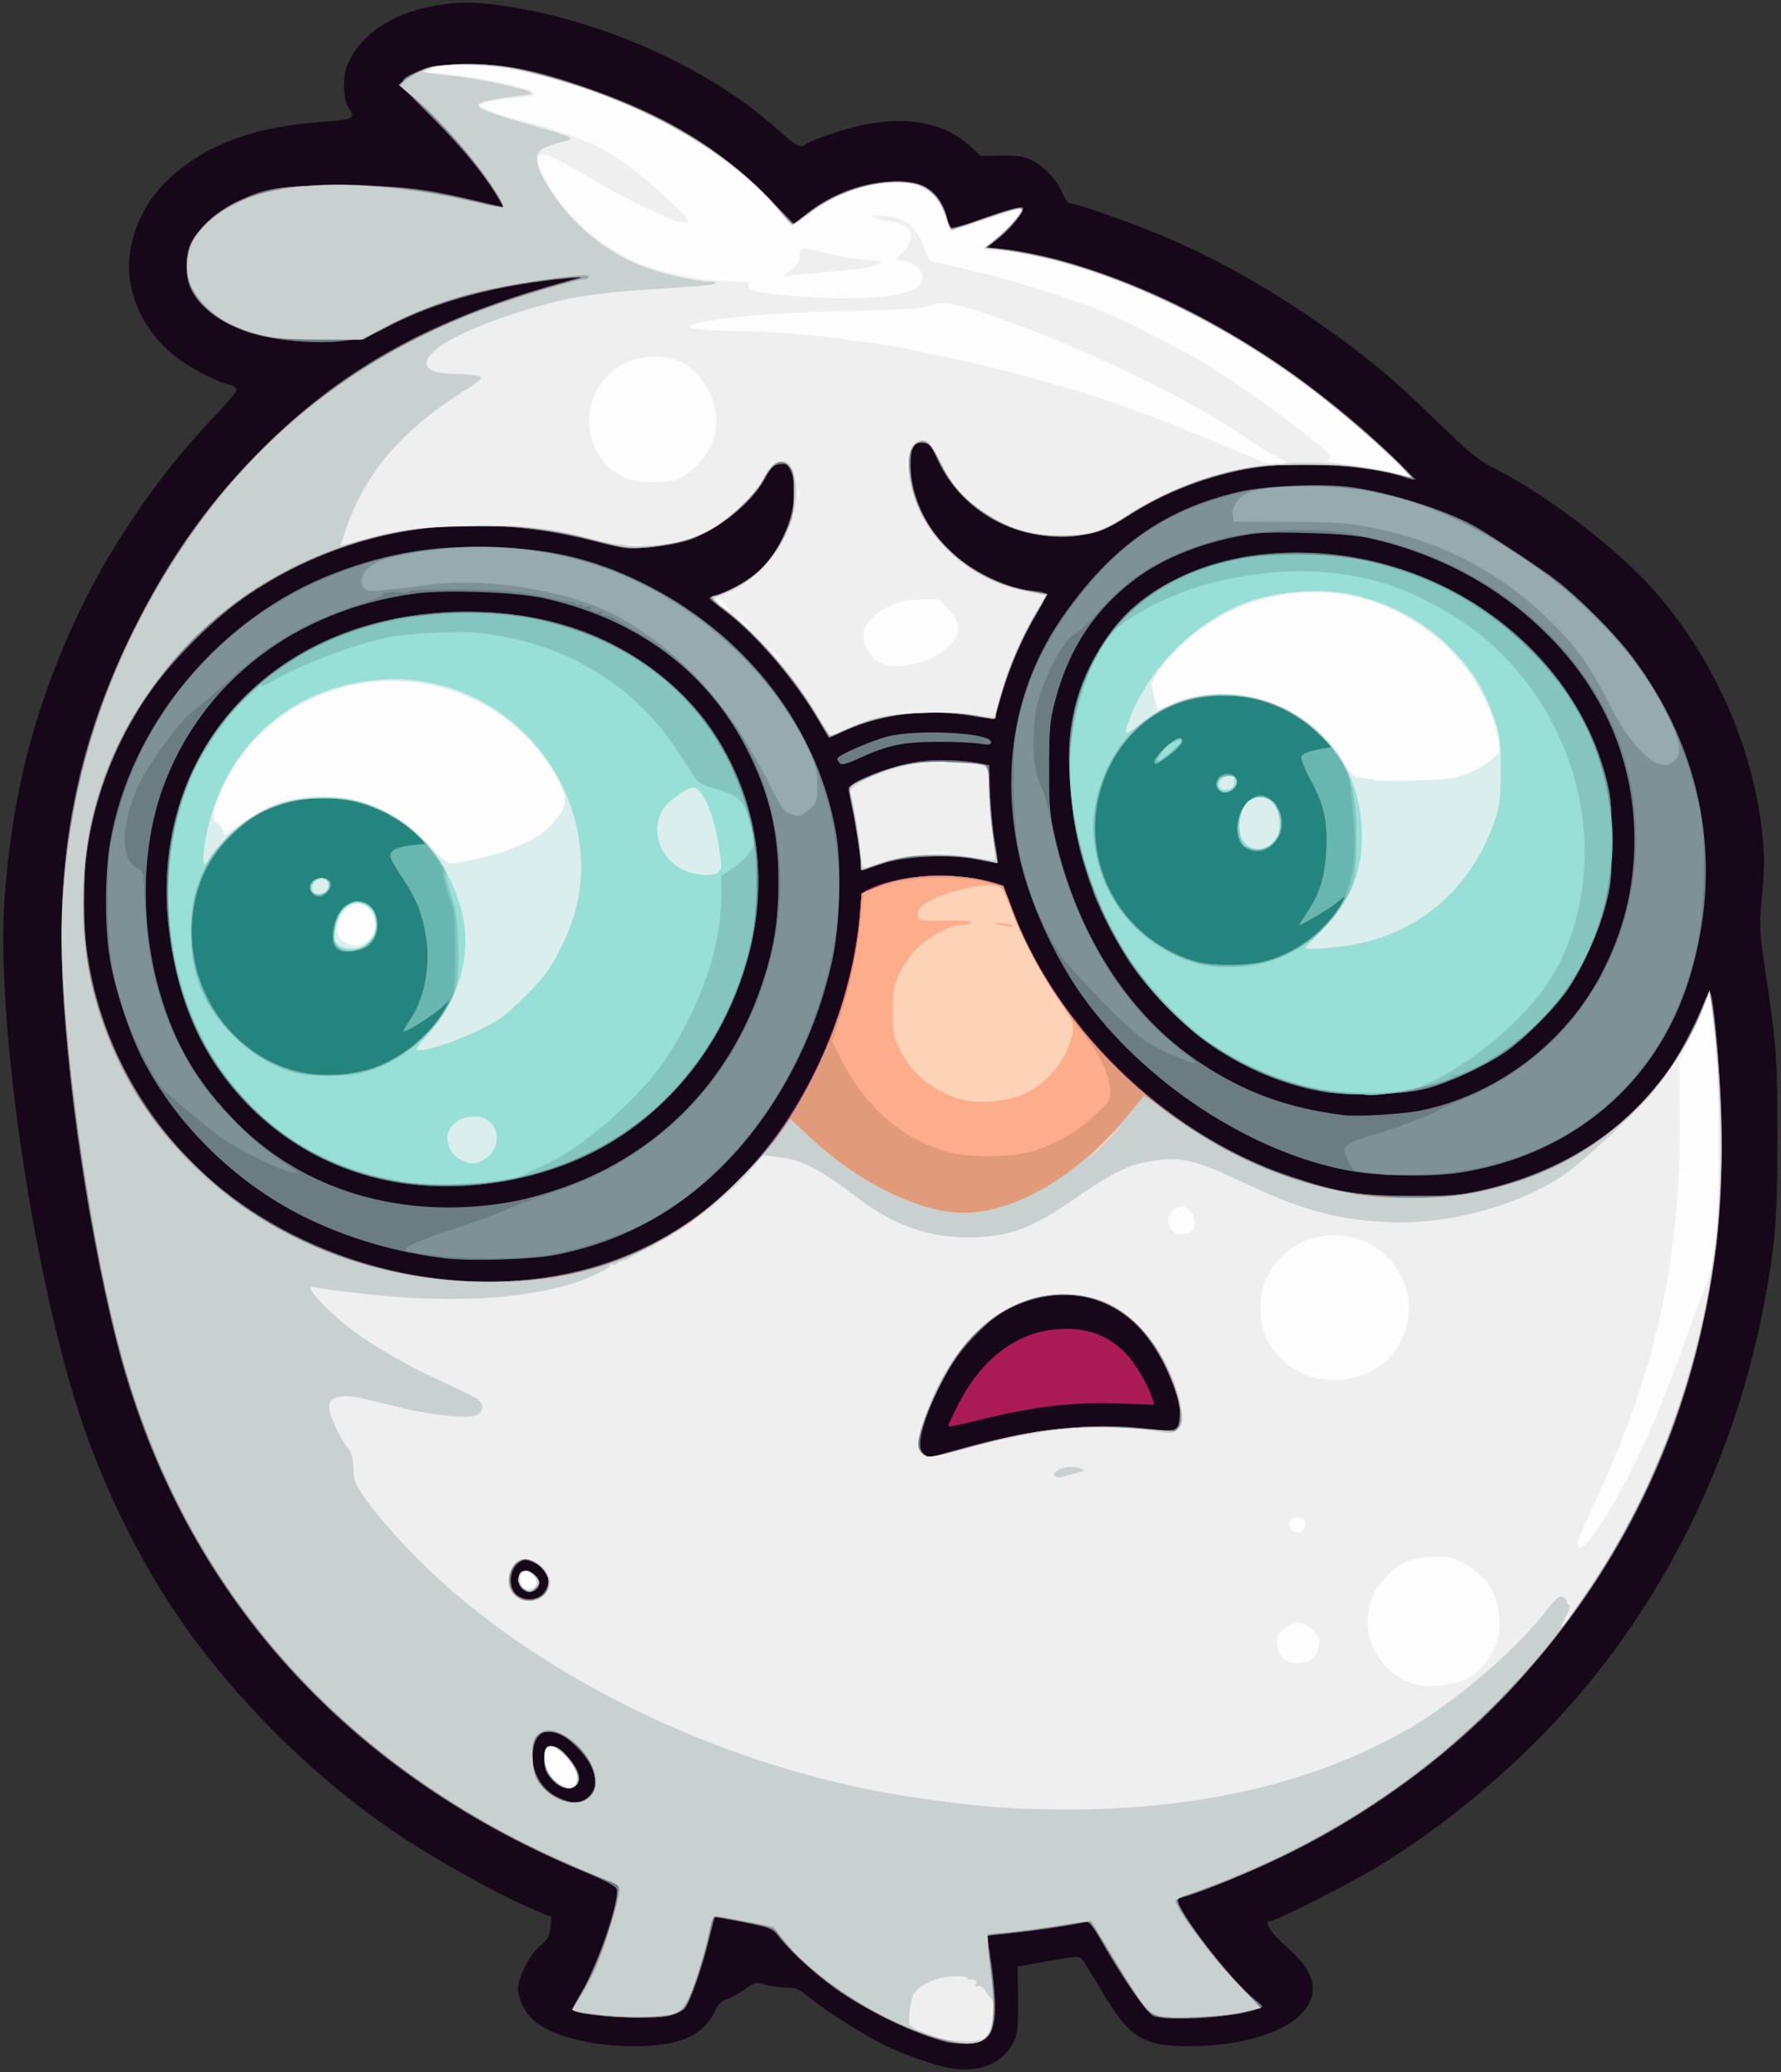 <?xml version="1.0" encoding="utf-8"?>
<!-- Generator: Adobe Illustrator 27.4.0, SVG Export Plug-In . SVG Version: 6.00 Build 0)  -->
<svg version="1.1" baseProfile="tiny" id="Layer_1" xmlns="http://www.w3.org/2000/svg" xmlns:xlink="http://www.w3.org/1999/xlink"
	 x="0px" y="0px" viewBox="0 0 753 876" overflow="visible" xml:space="preserve">
<rect x="0" y="0" width="753" height="876" fill="#333333" stroke="none"/>
<path fill="#160818" d="M402,874.3c-6.7-1.1-20.4-5.9-28.5-10c-9.6-4.8-25.5-15-32.3-20.7c-3.5-2.9-5-3.4-9.1-3.4
	c-2.7-0.1-6.7-0.6-8.9-1.3c-3.7-1.1-4.2-0.9-8.1,1.9c-2.4,1.7-5.8,3.6-7.6,4.2c-2.5,0.8-3.9,2.2-5.5,5.6
	c-4.9,10.1-15.1,14.4-33.9,14.4c-18.6,0-35.6-4.5-42.9-11.3c-3.4-3.1-6.2-9-6.2-12.9c0-4.9,5.1-14.9,9.5-18.4c3-2.4,3.8-3.8,4.2-7.4
	l0.5-4.5l-9.9-4.3c-12.9-5.5-37.5-19.2-53.3-29.6c-31.1-20.5-61.7-49.3-85.6-80.6C62,666.8,42.5,627.9,31.1,590
	c-19-63.3-32.6-161.4-29.2-209.8c3.1-43.3,12-78.7,29.4-116.9c13.8-30.4,35.7-62.6,59.1-87c5.3-5.5,9.6-10.7,9.6-11.5
	c0-0.9-1.2-1.8-2.9-2.1c-4.8-1-15.7-6.6-22-11.3c-15.4-11.5-23.3-30.4-19.7-47.1c2.7-13.3,9.6-24,21-33
	c14.7-11.5,32.6-17.6,57.9-19.6c15.8-1.2,16.3-1.4,13-6.4c-1.3-1.9-1.8-4.7-1.8-9.3c0-5.3,0.6-7.5,3-11.9c6-10.8,18.8-18.8,35-21.6
	c10.9-1.9,16.2-1.9,29.4,0c41.3,5.9,86.1,25.9,114.8,51.3c9,8,10.9,9.1,12.8,7.3c2.1-1.8,17.4-7,25.4-8.5
	c19.1-3.6,33.7-0.5,44.5,9.4l4.2,3.9l8.5-0.1c5.7-0.1,9.6,0.3,12,1.4c5.6,2.4,11.4,8.3,13.8,13.8c1.2,2.8,2.8,5,3.5,5
	c3.2,0,29.6,9.4,43.1,15.4c19.3,8.5,37.7,18.7,57,31.7c21.9,14.8,35.1,25.5,54.5,44.5c14.8,14.4,17.5,16.6,25.8,20.9
	c22.1,11.3,51.6,34,66.9,51.5c24.8,28.1,41.5,65.8,45.4,102.3c1,9.5,1,14.5-0.1,26c-1.2,13.7-1.2,14.8,1.3,31.7
	c4.8,31.7,5.2,37.3,5.2,71c0,34-0.9,44.9-5.6,70c-11.7,61.4-38.2,117.8-77,164c-23.8,28.2-55.1,55.1-86.4,74.1
	c-12.1,7.3-42.8,22.9-45.2,22.9c-3.3,0-0.8,4.3,6.3,10.6c8.2,7.4,11.4,12.4,11.4,17.9c0,4.7-2,8.4-6.6,12.5
	c-8.3,7.2-26.2,12-45.1,12c-20.3,0-25.7-3.4-37.5-23.4c-4-6.7-7.7-12.7-8.4-13.5c-1.1-1.2-3.1-1.1-14.2,0.9l-12.9,2.3l0.1,14.1
	c0.1,12.8-0.1,14.5-2.1,18.3C423.6,872.5,414,876.3,402,874.3L402,874.3z"/>
<path fill="#AA1B55" d="M400.5,863.3c-12-2.9-31.3-11.9-45-21.1c-9.1-6.1-20.7-16.5-26.1-23.4c-2.8-3.6-3.4-3.9-14.9-6.2
	c-6.6-1.3-12.1-2.3-12.3-2.1c-0.1,0.1-1.3,4.7-2.7,10.2c-2.8,11.7-7.9,25.9-10,28.3c-0.9,1-3.6,2.3-6.1,3
	c-7.8,2.2-41.4,0.1-41.4-2.6c0-0.3,1.7-3.6,3.9-7.2c6.9-11.9,15.8-37.8,14.9-43.4c-0.2-1.4-4-3.5-15.3-8.2
	C143.6,747.9,75.1,669.7,49.1,566.4C35.9,513.8,26,441.3,26,396.6c0-47.5,9.5-88.1,30.6-130.6c14.4-28.9,30.2-51.6,51.4-73.3
	c34.7-35.8,73.2-57.5,129.5-73.2l9-2.5l-6,0.6c-29.4,2.6-55.9,9.7-76.4,20.4c-8.3,4.4-10.6,5.2-18.9,6.1
	c-11.9,1.4-28.9-0.1-39.7-3.5c-12.3-3.9-21.8-11.2-25.2-19.4c-1.9-4.7-1.9-12.8,0-17.5c2.6-6.2,11-14.1,19-18
	c13.1-6.4,18.2-7.2,45.2-7.2c25.5,0,35.3,1.2,58.9,6.9l9.6,2.3l-2.1-3.6c-5.9-10.1-14.8-21-27.7-34c-16.2-16.2-16-15.7-5.9-20.2
	c4.3-1.9,7.4-2.4,17.8-2.7c17.8-0.6,32.9,2.5,58.4,11.9c29.8,11,50.6,23.8,69.6,42.9l12.6,12.6l5.4-4.3
	c10.8-8.6,24.5-13.5,37.9-13.7c11.8-0.1,18.2,4.4,21.2,14.8c0.6,2.3,1.4,4.4,1.8,4.8c0.3,0.4,4.8-0.7,10-2.6
	c13.7-4.9,19.9-6.6,20.5-5.7c0.8,1.4-5.2,8.8-10.6,13.1l-5.1,4h3.4c6.2,0,22.1,3.1,33.8,6.7c46.8,14.1,93.9,42.5,134.1,80.7
	c5.6,5.3,10,9.9,9.7,10.1c-0.3,0.3-2.2-0.1-4.4-0.9c-14.9-5.2-48.6-6.9-66.8-3.3c-18.3,3.7-34.6,10.2-49.5,19.7
	c-10.7,6.8-14.6,8.1-26.1,8.7c-23.6,1.2-45.1-11.6-54.6-32.4c-3.1-6.7-3.6-7.3-6.3-7.3c-3.9,0-5.1,2.3-5.1,9.7
	c0,11.2,5.3,24,13.8,33.4c8.6,9.6,25.1,18.3,37.2,19.6c3.3,0.3,6.2,0.9,6.5,1.3c0.2,0.3-1.6,4-4,8.1c-6.1,10.1-11.9,23.5-15.1,34.9
	c-1.5,5.2-2.8,9.6-2.9,9.8c-0.2,0.2-5.2-0.4-11.2-1.4c-18.4-2.8-36.9-0.5-52.2,6.6c-3.5,1.7-6.5,2.9-6.6,2.8c-0.2-0.2-2-3.2-4.1-6.8
	c-9.9-17.2-27-37.2-40.3-47c-3.3-2.5-6-4.8-6.1-5.1c0-0.4,1.2-1,2.8-1.4c4.1-1,12-5.2,16.4-8.7c12.2-9.6,20.1-32,15.3-43.4
	c-1.3-3.1-1.8-3.5-4.7-3.2c-2.8,0.3-3.7,1.1-6.5,6.3c-5.5,10-18.9,20.9-31.1,25.5c-3.1,1.2-10.3,2.6-16.2,3.2
	c-10.6,1.1-10.6,1.1-25-2.5c-53.7-13.6-102.8-6-145.6,22.4C92,260,73.5,278.2,63.8,292c-41.5,58.7-37.3,137,10.4,191.9
	c32.7,37.8,87.5,60.3,140.3,57.7c41.2-2,76.6-18.6,103.1-48.4c25.6-28.8,42.7-68.9,45.9-107.8c0.7-8.1,0.7-8.1,4.2-9.8
	c6.5-3.1,19.4-5.6,29.1-5.6c8.8,0,22.7,2.1,26.3,4c0.9,0.5,2.9,4.4,4.4,8.7c17.9,50.5,65.7,97.1,117.5,114.4
	c21.5,7.2,28.8,8.4,52,8.4c19.7,0,21-0.2,33.1-3.2c33.2-8.4,59-25.9,76.8-52.1c4.2-6.3,10.8-19.1,13.6-26.5c1-2.6,2.1-4.4,2.5-4
	c1.6,1.7,4.2,32.1,4.7,54.4c0.6,27-0.6,46-4.4,68.4c-10.9,64.8-37.9,120.5-82.2,169.2c-25.4,28-59.1,53.3-94.8,71.1
	c-13.9,7-39.8,17.7-45.3,18.9c-1.7,0.3-3,1-3,1.6c0,4.8,22.5,33.9,32.2,41.7c4.1,3.3,4.1,3.3,1.7,4.2c-9.5,3.6-37.9,5.5-44.2,3
	c-2.8-1.2-12.4-14.9-22.2-32c-3.5-6.1-5.1-8.1-6.4-7.8c-3.3,1-20,3.6-30.7,4.7l-11,1.2l1.2,8.2c4.4,30,2.3,37.6-10.5,37.4
	C405,863.8,401.6,863.6,400.5,863.3L400.5,863.3z M248.3,760c5.4-4.2,4.2-12-2.9-19.9c-10-11.1-18.9-10.9-20.1,0.2
	c-1,8.4,3.5,16.4,11.2,19.8C241.7,762.5,245.1,762.5,248.3,760z M229.9,673.4c3.8-4.9,1.8-10.4-4.7-13.1c-3.2-1.3-3.7-1.3-6.1,0.5
	c-3.7,2.7-4.2,10.1-1,13.1C221.5,677,227.3,676.7,229.9,673.4z M406,612.5c30.8-8.7,55.4-11.3,79.2-8.5c12.4,1.4,13.8,1,13.8-4.7
	s-2-12.3-6.7-22.3c-12.9-26.9-38.4-36.6-64.2-24.5c-5.6,2.7-9.3,5.4-15.1,11.3c-8.8,8.8-14.5,18-20.1,31.9
	c-4.3,10.9-5,17.5-2.1,19.2C393,616.3,391.8,616.5,406,612.5L406,612.5z"/>
<path fill="#AA1B55" d="M401,602.4c0-0.3,2.1-4.7,4.7-9.7c9-17.6,23.5-28.9,39.3-30.6c13.4-1.4,22.5,1.5,30.9,9.9
	c4.1,4.1,9.7,13.7,11.5,19.7l0.7,2.1l-15.8-0.5c-18.8-0.6-33.6,1.1-55.2,6.2C402,603.2,401,603.4,401,602.4L401,602.4z"/>
<path fill="#AA1B55" d="M363.5,361.3c-0.4-3.8-1.6-11.3-2.6-16.7c-1.1-5.4-2.1-10.4-2.2-10.9c-0.6-2.9,18-10.1,30.1-11.8
	c7.3-1,18.6-0.6,26.1,0.9l3.4,0.7l0.3,11.5c0.2,6.3,1.1,15.5,1.9,20.4c0.9,4.9,1.4,9.1,1.2,9.3c-0.2,0.2-3.9-0.4-8.2-1.3
	c-11.9-2.5-31.6-1.5-41.4,2c-4.1,1.4-7.6,2.6-7.7,2.6S363.9,365,363.5,361.3L363.5,361.3z"/>
<path fill="#24847E" d="M177,501c-37-3.4-68.6-23-88.1-54.4c-9.7-15.8-15.8-35.3-17.9-57.7c-4.9-52.9,21.6-98.6,69.2-119.1
	c30.8-13.3,70.7-14.9,102.6-4.2c24,8,45.6,24.1,58.8,43.9c23.2,35,25.3,78.3,5.8,119c-12.1,25.3-32.6,46.5-56.9,58.7
	C228.9,498.1,201.5,503.2,177,501L177,501z"/>
<path fill="#24847E" d="M559.5,461.5c-25.2-4.4-47.7-16.7-66.8-36.4c-24.5-25.4-38.9-59.8-40.4-96.7c-0.9-22.1,2.2-36.3,11.4-52.2
	c6.5-11.2,13.7-19,23.7-25.6c19.7-13.2,43.7-18.7,71.9-16.5c56.8,4.3,105.6,42.5,119.5,93.7c2.3,8.8,2.6,11.4,2.6,27.7
	c0,16.3-0.3,18.9-2.7,27.8c-3,11.2-9.5,25.5-15.7,34.8c-5.6,8.2-18.7,21.3-26.9,26.9c-8.8,5.9-23.4,12.6-32.7,15.1
	C593.1,462.8,570.9,463.5,559.5,461.5L559.5,461.5z"/>
<path fill="#6B7D81" d="M400.5,863.3c-12-2.9-31.3-11.9-45-21.1c-9.1-6.1-20.7-16.5-26.1-23.4c-2.8-3.6-3.4-3.9-14.9-6.2
	c-6.6-1.3-12.1-2.3-12.3-2.1c-0.1,0.1-1.3,4.7-2.7,10.2c-2.8,11.7-7.9,25.9-10,28.3c-0.9,1-3.6,2.3-6.1,3
	c-7.8,2.2-41.4,0.1-41.4-2.6c0-0.3,1.7-3.6,3.9-7.2c6.9-11.9,15.8-37.8,14.9-43.4c-0.2-1.4-4-3.5-15.3-8.2
	C143.6,747.9,75.1,669.7,49.1,566.4C35.9,513.8,26,441.3,26,396.6c0-47.5,9.5-88.1,30.6-130.6c14.4-28.9,30.2-51.6,51.4-73.3
	c34.7-35.8,73.2-57.5,129.5-73.2l9-2.5l-6,0.6c-29.4,2.6-55.9,9.7-76.4,20.4c-8.3,4.4-10.6,5.2-18.9,6.1
	c-11.9,1.4-28.9-0.1-39.7-3.5c-12.3-3.9-21.8-11.2-25.2-19.4c-1.9-4.7-1.9-12.8,0-17.5c2.6-6.2,11-14.1,19-18
	c13.1-6.4,18.2-7.2,45.2-7.2c25.5,0,35.3,1.2,58.9,6.9l9.6,2.3l-2.1-3.6c-5.9-10.1-14.8-21-27.7-34c-16.2-16.2-16-15.7-5.9-20.2
	c4.3-1.9,7.4-2.4,17.8-2.7c17.8-0.6,32.9,2.5,58.4,11.9c29.8,11,50.6,23.8,69.6,42.9l12.6,12.6l5.4-4.3
	c10.8-8.6,24.5-13.5,37.9-13.7c11.8-0.1,18.2,4.4,21.2,14.8c0.6,2.3,1.4,4.4,1.8,4.8c0.3,0.4,4.8-0.7,10-2.6
	c13.7-4.9,19.9-6.6,20.5-5.7c0.8,1.4-5.2,8.8-10.6,13.1l-5.1,4h3.4c6.2,0,22.1,3.1,33.8,6.7c46.8,14.1,93.9,42.5,134.1,80.7
	c5.6,5.3,10,9.9,9.7,10.1c-0.3,0.3-2.2-0.1-4.4-0.9c-15-5.2-49.9-6.9-67.4-3.2c-18.6,4-34.3,10.2-48.9,19.6
	c-10.7,6.8-14.6,8.1-26.1,8.7c-23.6,1.2-45.1-11.6-54.6-32.4c-3.1-6.7-3.6-7.3-6.3-7.3c-3.9,0-5.1,2.3-5.1,9.7
	c0,11.2,5.3,24,13.8,33.4c8.6,9.6,25.1,18.3,37.2,19.6c3.3,0.3,6.2,0.9,6.5,1.3c0.2,0.3-1.6,4-4,8.1c-6.1,10.1-11.9,23.5-15.1,34.9
	c-1.5,5.2-2.8,9.6-2.9,9.8c-0.2,0.2-5.2-0.4-11.2-1.4c-18.4-2.8-36.9-0.5-52.2,6.6c-3.5,1.7-6.5,2.9-6.6,2.8c-0.2-0.2-2-3.2-4.1-6.8
	c-9.9-17.2-27-37.2-40.3-47c-3.3-2.5-6-4.8-6.1-5.1c0-0.4,1.2-1,2.8-1.4c4.1-1,12-5.2,16.4-8.7c12.2-9.6,20.1-32,15.3-43.4
	c-1.3-3.1-1.8-3.5-4.7-3.2c-2.8,0.3-3.7,1.1-6.5,6.3c-5.5,10-18.9,20.9-31.1,25.5c-3.1,1.2-10.3,2.6-16.2,3.2
	c-10.6,1.1-10.6,1.1-25-2.5c-53.7-13.6-102.8-6-145.6,22.4C92,260,73.5,278.2,63.8,292c-41.5,58.7-37.3,137,10.4,191.9
	c32.7,37.8,87.5,60.3,140.3,57.7c47.3-2.3,86.2-23.5,114.7-62.6c19.4-26.6,32-60.5,34.5-92.7l0.6-8.6l5.1-2.3
	c12.6-5.7,33.4-6.8,48.4-2.7l6.4,1.8l3.7,10c6.4,16.8,13.1,28.9,25.3,45.4c22.2,29.9,57.4,55.7,91.8,67.2c21.5,7.2,28.8,8.4,52,8.4
	c19.7,0,21-0.2,33.1-3.2c33.2-8.4,59-25.9,76.8-52.1c4.2-6.3,10.8-19.1,13.6-26.5c1-2.6,2.1-4.4,2.5-4c1.6,1.7,4.2,32.1,4.7,54.4
	c0.6,27-0.6,46-4.4,68.4c-10.9,64.8-37.9,120.5-82.2,169.2c-25.4,28-59.1,53.3-94.8,71.1c-13.9,7-39.8,17.7-45.3,18.9
	c-1.7,0.3-3,1-3,1.6c0,4.8,22.5,33.9,32.2,41.7c4.1,3.3,4.1,3.3,1.7,4.2c-9.5,3.6-37.9,5.5-44.2,3c-2.8-1.2-12.4-14.9-22.2-32
	c-3.5-6.1-5.1-8.1-6.4-7.8c-3.3,1-20,3.6-30.7,4.7l-11,1.2l1.2,8.2c4.4,30,2.3,37.6-10.5,37.4C405,863.8,401.6,863.6,400.5,863.3
	L400.5,863.3z M248.3,760c5.4-4.2,4.2-12-2.9-19.9c-10-11.1-18.9-10.9-20.1,0.2c-1,8.4,3.5,16.4,11.2,19.8
	C241.7,762.5,245.1,762.5,248.3,760z M229.9,673.4c3.8-4.9,1.8-10.4-4.7-13.1c-3.2-1.3-3.7-1.3-6.1,0.5c-3.7,2.7-4.2,10.1-1,13.1
	C221.5,677,227.3,676.7,229.9,673.4z M406,612.5c30.8-8.7,55.4-11.3,79.2-8.5c12.7,1.5,13.8,1,13.8-5.5c0-9.7-8.2-27.4-17.2-37.1
	c-13.8-14.7-34.2-18.1-53.7-8.9c-5.6,2.7-9.3,5.4-15.1,11.3c-8.8,8.8-14.5,18-20.1,31.9c-4.3,10.9-5,17.5-2.1,19.2
	C393,616.3,391.8,616.5,406,612.5L406,612.5z"/>
<path fill="#6B7D81" d="M234.2,753.2c-3.4-3.2-4.5-6.2-4-11.3c0.2-2.8,0.8-3.5,2.9-3.7c2-0.2,3.5,0.8,6.7,4.2
	c6.6,7.1,6.8,12.8,0.5,13.4C238.1,756,236.5,755.3,234.2,753.2L234.2,753.2z"/>
<path fill="#6B7D81" d="M220.5,671.4c-2.4-2.4-1.6-6.8,1.3-7.2c2.7-0.4,6.2,2.3,6.2,4.8C228,672.8,223.4,674.3,220.5,671.4z"/>
<path fill="#6B7D81" d="M189,532c-21.3-2.4-42.2-8.6-60.6-17.7c-29.2-14.6-54.3-39.3-68.6-67.6c-5.3-10.7-11.3-29-13.3-41.2
	c-2.3-13-2.2-35.6,0-49c8.4-50.2,46.7-96,95.7-114.5c22.5-8.4,41.4-11.5,66.1-10.7c26.2,0.8,44.9,5.5,66.7,16.8
	c42.2,22,71.3,60.8,78.6,104.8c2.2,13.7,1.5,38.1-1.6,52.5c-6.8,31.9-22.6,62.4-43.7,84.6c-20.3,21.4-44.8,34.9-73.5,40.5
	C225.1,532.4,199.8,533.2,189,532L189,532z M214.2,508.4c10.7-1.7,25.6-6.4,36.3-11.4c35-16.3,60.4-45.4,72.4-83.2
	c4.6-14.4,6.2-25.4,6.2-41.3c0.1-20.8-3.9-37.4-13.4-55.9c-16.9-33.1-46.8-55.2-86.2-63.8c-11.6-2.5-41.2-3.6-53.8-1.9
	c-51,6.8-91,37.7-107.1,82.9c-8.9,25-9.3,57.1-1.1,85.6c6.5,22.4,16.1,38.6,32.8,55.4C128.6,503.4,170.1,515.6,214.2,508.4
	L214.2,508.4z"/>
<path fill="#6B7D81" d="M177,501c-37-3.4-68.6-23-88.1-54.4c-9.7-15.8-15.8-35.3-17.9-57.7c-4.9-52.9,21.6-98.6,69.2-119.1
	c30.8-13.3,70.7-14.9,102.6-4.2c24,8,45.6,24.1,58.8,43.9c23.2,35,25.3,78.3,5.8,119c-12.1,25.3-32.6,46.5-56.9,58.7
	C228.9,498.1,201.5,503.2,177,501L177,501z M156.5,451.9c12.4-3.8,25.5-14.3,31.4-25l2.4-4.4l-3.4,3.2c-3.3,3.1-14.5,10.3-16.1,10.3
	c-0.4,0,0.6-2,2.3-4.4c8.6-12.8,10.1-31.4,3.9-47.9c-1.2-3.2-4.4-9.1-7.1-13c-2.7-4-4.9-8-4.9-8.9c0-2.4,3.2-3.9,9.8-4.5l5.6-0.6
	l-5.3-4.8c-17.2-15.4-42.6-18.9-63.7-8.9c-8.9,4.3-19.6,15-24.2,24.2C71,400,88,441,122.4,452C132.6,455.3,145.7,455.2,156.5,451.9
	L156.5,451.9z"/>
<path fill="#6B7D81" d="M571,495c-41.6-7.4-87.4-37.3-113.7-74.4c-12.1-17.1-22.9-41.3-26.7-60.3c-7.5-36.6-1.1-70.8,18.3-99
	c20.7-30,43.3-46.1,75-53.4c11.1-2.6,35.7-3.6,47.2-2c17.7,2.5,42.4,10.5,53.9,17.4c8.2,4.9,27,17.4,32.5,21.6
	c9.7,7.4,25.2,22.9,32.5,32.6c30.6,40.5,39.1,89.4,23.8,137.5c-13.7,43.1-49,72.9-95.3,80.5C606.1,497.6,584.1,497.3,571,495
	L571,495z M600.9,469.4c31.9-6.6,60.8-28.4,76-57.4c9.6-18.4,14.1-36.5,14.1-57c0-33.3-12.8-63.2-37.5-87.5
	c-20.1-19.8-45.5-33.5-74.6-40c-4.9-1.1-14-1.9-26.9-2.2c-17.3-0.4-20.7-0.2-29.9,1.7c-16.2,3.3-31.1,9.6-41.6,17.4
	c-17.3,12.8-28.4,29.4-34.2,51.1c-2.4,9.1-2.7,11.7-2.7,28.5c-0.1,15.9,0.2,20,2.2,28.9c9.3,41.6,31.1,75.9,60.9,95.9
	c19.2,12.9,37.2,19.5,61.3,22.6C574.1,472.1,593.1,471,600.9,469.4L600.9,469.4z"/>
<path fill="#6B7D81" d="M559.5,461.5c-17.3-3-34.8-10.5-49.7-21.2c-10.3-7.4-25-22.7-32.1-33.4c-5.8-8.8-15.7-28.2-15.7-31
	c0-0.9-0.3-1.9-0.7-2.3c-0.5-0.4-0.8-1.1-0.8-1.4c-0.1-0.4-0.8-2.9-1.8-5.7c-5.6-16.4-8.3-45.2-5.8-59.9
	c2.9-16.7,10.5-32.8,20.9-44.5c15.4-17.4,43.3-28.2,73.7-28.5c60.8-0.6,116.4,39.2,131.3,94.2c2.3,8.8,2.6,11.4,2.6,27.7
	c0,16.3-0.3,18.9-2.7,27.8c-3,11.2-9.5,25.5-15.7,34.8c-5.6,8.2-18.7,21.3-26.9,26.9c-8.8,5.9-23.4,12.6-32.7,15.1
	C593.1,462.8,570.9,463.5,559.5,461.5L559.5,461.5z M534.3,406.5c12.9-3.3,24.2-11.5,32-22.9c3.8-5.6,3.4-6-1.8-1.5
	c-1.8,1.6-14.2,8.9-15,8.9c-0.2,0,1.1-2.2,3-5c5.6-8.3,7.7-15.2,8.3-27.1c0.5-12.5-0.9-18.5-7.1-30c-2.3-4.4-3.8-8.3-3.4-9.2
	c0.4-1,2.9-2,6.8-2.8l6.3-1.2l-6-5.6c-22.5-21.2-57.2-21.5-78-0.7C469.2,319.6,463,335,463,350c0.1,26.5,17.4,49.3,43,56.6
	C512.3,408.3,527.4,408.3,534.3,406.5L534.3,406.5z"/>
<path fill="#6B7D81" d="M363.5,361.3c-0.4-3.8-1.6-11.3-2.6-16.7c-1.1-5.4-2.1-10.4-2.2-10.9c-0.6-2.9,18-10.1,30.1-11.8
	c7.3-1,18.6-0.6,26,0.9l3.3,0.7l0.5,11.5c0.2,6.3,1.1,15.5,1.9,20.4c0.9,4.9,1.4,9.1,1.2,9.3c-0.2,0.2-3.9-0.4-8.2-1.3
	c-11.9-2.5-31.6-1.5-41.4,2c-4.1,1.4-7.6,2.6-7.7,2.6S363.9,365,363.5,361.3L363.5,361.3z"/>
<path fill="#6B7D81" d="M355.1,322.7c-0.6-0.6-1.1-1.5-1.1-2c0-1.3,13.6-7.3,21-9.3c12.5-3.3,44-1.7,44,2.3c0,1.2-0.9,1.3-5.2,0.6
	c-2.9-0.4-10.9-0.8-17.8-0.7c-14,0-21,1.5-32.7,6.9C358.2,322.9,355.9,323.5,355.1,322.7L355.1,322.7z"/>
<path fill="#7E9194" d="M397.1,862c-14.3-3.8-31.9-12.8-46.7-23.8c-7.6-5.7-20-17.8-22.1-21.5c-0.7-1.4-4-2.5-12.9-4.3
	c-14.4-2.9-14.4-2.9-14.4-0.5c0,3.4-4.7,20.4-8,28.9c-4.1,10.7-5.4,11.4-21,12c-10.1,0.4-28-1.5-29.6-3.1c-0.2-0.2,1.6-3.9,4.1-8.3
	c2.5-4.3,5.9-11.4,7.5-15.6c3.9-10.2,8.5-27.8,7.4-28.7c-0.5-0.4-5.4-2.5-10.9-4.6c-15.7-6.2-45.7-21.6-61-31.4
	C117.6,715.2,70.2,649,49,565c-12.5-49.7-23-126.7-23-168.9c0-58.2,17.1-113.8,50.2-163.6c12-18.1,20-27.9,35.2-43.1
	c33.5-33.3,73.1-55.1,127.1-69.8c7.7-2.1,8.4-2.5,5-2.5c-6.6-0.1-30.9,3.8-43,6.9c-13.6,3.5-29.1,9.5-39.4,15.3l-7.6,4.2H135
	c-19.9,0-25.8-1-36.9-6.1c-16.5-7.5-23.2-21.8-16.6-35.1c5-10.1,16.1-17.5,32.3-21.6c7.7-1.9,11.2-2.2,30.7-2.1
	c23.4,0,34.6,1.4,57.7,6.8c5.7,1.3,10.5,2.3,10.7,2c0.6-0.6-6.3-10.8-13.5-19.9c-7.3-9.3-16.4-18.9-24.9-26.4l-6-5.2l3-2.5
	c7.5-6.1,25.5-8.1,43.6-4.9C235.3,32,268,43.7,285,53.4c18.7,10.7,37.1,25.7,47.3,38.4l2.7,3.4l6.3-4.8C353,81.6,365.8,77,379,77
	c9.9,0.1,14.9,2.3,18.3,8.2c1.4,2.3,2.9,6,3.2,8.1c0.4,2,1.1,3.7,1.5,3.7c0.5,0,6.7-2,13.8-4.5c12.8-4.5,16.2-5.2,16.2-3.7
	c0,1.8-6.1,8.9-10.5,12.2l-4.7,3.5l5.9,0.7c18.9,2.5,41.2,9,63.8,18.7c34,14.7,71.2,39.8,100.5,67.9l11.5,11l-7-1.9
	c-27.2-7.4-62.5-6.1-87.5,3.4c-8.9,3.3-20,9-29.1,14.8c-9.6,6.2-18,8.3-29.9,7.6c-20.7-1.3-38.3-12.8-47.5-30.9
	c-3.7-7.4-4.5-8.3-7.2-8.6c-4.3-0.4-5.6,1.7-5.5,9.5c0.3,24.9,22,48.1,49.4,52.9c4.5,0.8,8.3,1.5,8.4,1.7c0.1,0.1-1.9,3.8-4.5,8.2
	c-6.7,11.5-11.6,22.8-14.8,34.1c-1.5,5.5-2.8,10-2.9,10.2c0,0.1-4.3-0.5-9.5-1.4c-17.9-3.1-39.5-0.5-54.2,6.5
	c-3.4,1.6-6.2,2.9-6.2,2.8c-1-2.5-12-19.9-16.2-25.5c-6.8-9.1-19.6-22.1-27.6-28.1c-3.1-2.4-5.7-4.7-5.7-5.1c0-0.4,1.7-1.2,3.8-1.8
	c5.6-1.7,15.2-8.2,19.5-13.3c2.1-2.4,5.5-7.8,7.5-11.8c3.5-7.1,3.7-8,3.7-17.3c0-8.7-0.2-10-2.2-11.9c-3.1-3.2-6.2-1.5-10.2,5.5
	c-7.2,12.8-23.6,24.6-38.1,27.4c-13.9,2.7-18.7,2.6-33-1.2c-17.6-4.5-33-6.6-48.8-6.6c-21.9,0-37.9,2.5-57.3,9
	c-49,16.3-86.8,53.7-102.9,101.9c-5.8,17.2-7.4,27.6-7.4,48.1c-0.1,27.2,4,45.2,15.9,69.5c28.4,57.8,92.4,93.8,162,91.2
	c29.7-1.1,53.1-8.5,77.5-24.6c12.4-8.1,31.7-27.8,40.9-41.6c17.9-27.1,29.5-59.4,31.8-89.2l0.6-8.6l5.1-2.3
	c12.6-5.7,33.4-6.8,48.4-2.7l6.4,1.8l3.7,10c21.7,57.6,74.4,103.7,135.1,118.2c14.5,3.4,42,4.3,57,1.8c46.1-7.7,82-35.5,99-76.7
	c4.4-10.6,4-11.2,6.7,11.2c2.4,20.3,2.4,69.1,0,87.5c-3.9,29.3-10.5,55.8-20.3,81.3C670,700,595.4,770.1,498.2,802.6
	c-3.1,1,11.3,21.5,25,35.8c5.3,5.5,9.6,10.2,9.4,10.3c-0.1,0.1-2.9,0.9-6.1,1.8c-7.9,2.2-32.8,3.2-37.8,1.6
	c-3.7-1.3-8.5-7.8-22.6-31.4c-4.9-8.1-5.5-8.8-8-8.3c-7.7,1.6-21.7,3.6-30.5,4.5c-5.4,0.6-10,1.1-10.1,1.3
	c-0.2,0.2,0.3,5.1,1.1,10.8c2.2,15,2.2,27.2,0,30.5C415.4,864.4,409.3,865.1,397.1,862L397.1,862z M249.1,760.1
	c3.6-2.9,3.3-10.2-0.6-16.7c-3.9-6.3-11.3-11.4-16.6-11.4c-3.3,0-4.1,0.4-5.5,3.2c-2.4,4.6-1.5,13.5,1.8,18.6
	C233,760.9,244,764.3,249.1,760.1L249.1,760.1z M226.9,675.9c5.6-2,6.8-7.7,2.6-12.7c-4.8-5.7-11.4-5-13.5,1.4
	c-1.5,4.5-0.3,8.3,3.4,10.5S222.8,677.3,226.9,675.9z M408.8,612c29.6-8.2,52.4-10.6,74.9-8c13.8,1.6,14.7,1.3,15.1-5.7
	c0.6-10.2-8.5-29.2-18.5-38.8c-20.2-19.4-53.4-15.1-72.6,9.4c-8,10.1-19.6,34.6-19.7,41.4c0,1.9,3.4,5.7,5.1,5.7
	C393.7,616,400.8,614.2,408.8,612L408.8,612z"/>
<path fill="#7E9194" d="M234.4,752.7c-3.5-3.2-3.8-3.9-3.9-8.8c0-4.8,0.2-5.4,2.2-5.7c4.8-0.7,14.1,11.7,11.6,15.6
	C242.4,756.9,238.4,756.4,234.4,752.7L234.4,752.7z"/>
<path fill="#7E9194" d="M220.5,671c-2.5-2.7-1.3-7,2-7c2.1,0,5.5,3.2,5.5,5.2c0,1.1-3.1,3.8-4.4,3.8
	C222.9,673,221.5,672.1,220.5,671z"/>
<path fill="#7E9194" d="M182,530.4c-4.7-0.7-9.2-1.3-10-1.4c-1.1,0-1-0.4,0.5-2c1.1-1,9.2-4.2,18-7c8.8-2.9,19.2-6.6,23-8.4
	c3.9-1.8,12.2-4.9,18.5-6.9c39.8-12.6,69.5-38.9,85.9-76.2c27.7-62.8,6-131.4-51.4-163c-3.8-2.1-7.2-4.1-7.5-4.4s-1.1-0.6-1.7-0.7
	c-3-0.2-3.4-0.5-2.7-1.6c0.4-0.7,0.3-0.8-0.5-0.4c-1.6,1-5.3-0.3-4.5-1.6c0.4-0.6-0.1-0.8-1.5-0.3c-1.2,0.4-2.1,0.2-2.1-0.4
	s-0.7-0.8-1.5-0.5c-0.8,0.4-1.5,0.1-1.5-0.6c0-0.6-0.4-0.9-0.9-0.5c-0.6,0.3-4.5-0.4-8.7-1.5c-4.3-1.1-12.7-2.5-18.8-3.1
	c-12.1-1.1-44.5-0.9-41.8,0.3c0.9,0.5-0.6,0.5-3.5,0.2s-6-0.1-7,0.5s-1.3,1.1-0.8,1.1c0.6,0-4.4,1.8-11,4
	c-22.6,7.6-36.5,15.8-53.7,31.6c-5.3,4.9-11.7,10.4-14.3,12.2c-5.9,4.3-18.6,21.3-23.7,31.7c-8.1,16.9-8,33.4,0.2,36
	c1.5,0.5,1.8,2.6,2.3,15.3c1.2,28.5,8.5,52,22.9,73.7c6.8,10.3,23.1,26.6,33.3,33.4c9.8,6.5,9.6,6.3,5.4,5.5
	c-5.9-1.1-25.1-10.9-31.5-16c-8.2-6.5-18.2-14.9-22-18.4c-3.6-3.4-13.3-22.4-16.9-33.2c-5.4-16.6-6.8-25.9-6.9-46.3
	c-0.1-16.5,0.2-20.4,2.2-29.4c6.7-30,20.5-54.7,42.8-76.6c37.7-37.1,97.3-52.9,150.4-39.9c49.7,12.3,91.8,50.2,106.8,96.4
	c9.8,30.2,9.2,59.9-1.9,93.4c-13.3,40.2-39.6,73.2-72.3,91.1c-10.1,5.5-29,11.8-41.5,13.9C220.5,532.4,194.1,532.4,182,530.4
	L182,530.4z"/>
<path fill="#7E9194" d="M167.5,499.4c-25.4-4.5-45.9-15.5-63.6-34.1c-9.3-9.8-14.8-17.8-20.5-29.7c-13.8-29.3-16.4-66.3-6.7-97
	c12.2-38.6,45.7-67.3,89.8-76.8c11.6-2.5,37.7-3.5,50-1.9c47.8,6.2,83.7,34.5,97.9,77.1c4.5,13.5,5.6,20.6,5.6,36.1
	c0,15.3-1.8,26.2-6.6,39.9c-11.7,33.6-33,58.6-62.8,73.7c-11.2,5.7-26.5,10.7-38.5,12.7C200.5,501.4,178.5,501.4,167.5,499.4
	L167.5,499.4z M156.5,451.9c12.4-3.8,25.5-14.3,31.4-25l2.4-4.4l-3.4,3.2c-3.3,3.1-14.5,10.3-16.1,10.3c-0.4,0,0.6-2,2.3-4.4
	c8.6-12.8,10.1-31.4,3.9-47.9c-1.2-3.2-4.4-9.1-7.1-13c-2.7-4-4.9-8-4.9-8.9c0-2.4,3.2-3.9,9.8-4.5l5.6-0.6l-5.3-4.8
	c-17.2-15.4-42.6-18.9-63.7-8.9c-8.9,4.3-19.6,15-24.2,24.2C71,400,88,441,122.4,452C132.6,455.3,145.7,455.2,156.5,451.9
	L156.5,451.9z"/>
<path fill="#7E9194" d="M585.5,496.5c-1.1-0.2-4.6-0.7-7.8-1c-5.8-0.7-5.9-0.7-7.9-5.2c-1.9-4.4-2-4.6-0.2-6.3
	c1.1-1,5.4-2.8,9.7-3.9c8.2-2.2,24.8-8.4,28.2-10.5c1.1-0.7,4.7-2.3,8-3.6c17.7-6.9,32-16.4,44.1-29.2
	c33.7-35.7,41.9-90.9,19.9-134.9c-20.8-41.4-64.4-70.9-113.9-77c-14.5-1.7-35.6-0.7-47.6,2.4c-24.9,6.5-41.1,16.2-55.3,33.2
	c-2.8,3.3-6.3,6.5-7.8,7.2c-4.9,2-13,17-16.4,30.2c-1.8,6.9-2,22.8-0.4,28.6c0.6,2.2,1.9,5.8,2.9,8s2.7,9.2,3.9,15.5
	c7,36.5,26.8,71.9,51.2,91.4c4.1,3.3,8.1,6.6,8.9,7.3c3.6,3.2-15.4-4.8-21.1-8.9c-6.1-4.4-20-18.1-31.7-31.3
	c-9.3-10.5-18.1-31.1-21.8-51.5c-2.3-12-2.5-39.3-0.5-49.5c3.7-18.7,11-34.8,23-51c20.7-27.8,41.5-41.5,74-48.8
	c13.8-3,39.3-3,53.8,0.1c22.2,4.8,38.2,11.6,58,24.5c17.1,11.3,26.7,19,37.8,30.2c21,21.3,34.9,47.2,41.7,77.7
	c1.8,8.4,2.3,13.3,2.2,26.8c0,24.3-4,44-12.9,62.7c-19.3,40.8-58.8,65.5-107,66.8C593.4,496.7,586.6,496.7,585.5,496.5z"/>
<path fill="#7E9194" d="M564.8,462c-31-3.9-60.3-20.9-80.3-46.5c-11.9-15.2-18.8-28.4-24.9-47.3c-5.6-17.5-7-26.6-7-45.2
	c0.1-19.7,1.6-27,9.3-42.6c15.7-31.8,48.8-48.1,93.5-46.1c36,1.6,68.4,16.2,93.1,41.8c16.1,16.7,25.1,32.9,30.7,55.4
	c2.9,12,3.2,33.9,0.5,46.5c-8.9,41.5-39.3,72.8-80.2,82.6C592,462.4,573.7,463.2,564.8,462L564.8,462z M534.3,406.5
	c12.9-3.3,24.2-11.5,32-22.9c3.8-5.6,3.4-6-1.8-1.5c-1.8,1.6-14.2,8.9-15,8.9c-0.2,0,1.1-2.2,3-5c5.6-8.3,7.7-15.2,8.3-27.1
	c0.5-12.5-0.9-18.5-7.1-30c-2.3-4.4-3.8-8.3-3.4-9.2c0.4-1,2.9-2,6.8-2.8l6.3-1.2l-6-5.6c-22.5-21.2-57.2-21.5-78-0.7
	C469.2,319.6,463,335,463,350c0.1,26.5,17.4,49.3,43,56.6C512.3,408.3,527.4,408.3,534.3,406.5L534.3,406.5z"/>
<path fill="#7E9194" d="M364,364.7c0-2.9-1.3-11.1-4.7-29.8c-0.4-2.3,0.2-2.8,7.4-6.2c4.3-2,10.7-4.3,14.3-5.2
	c6.8-1.5,25.3-1.9,32.5-0.7l4,0.7l0.7,12c0.5,6.6,1.4,15.8,2.2,20.5c0.8,4.6,1.4,8.5,1.3,8.6c-0.1,0.2-3.4-0.4-7.2-1.3
	c-4.2-0.9-11.7-1.6-19-1.5c-11.4,0-20.6,1.7-29.7,5.7C364.3,368.1,364,367.7,364,364.7L364,364.7z"/>
<path fill="#67B7B0" d="M169,499.5c-24.5-4.2-43.6-13.5-60.5-29.6C83.7,446.3,71,414.6,71,376.4c0-33.2,11.8-61.7,34.4-83.2
	c16.8-16,36.4-25.9,61.9-31.4c13.8-3,44.8-3.2,57.6-0.5c42.1,9.1,72.4,32.9,86.6,67.9c5.9,14.8,7.6,22.8,8.2,39.3
	c0.6,16.8-0.7,27.1-5.3,41.6c-17.6,55.6-66.8,91.3-125.4,90.8C182.1,500.8,173.1,500.2,169,499.5L169,499.5z M156.5,451.9
	c12.4-3.8,25.5-14.3,31.4-25l2.4-4.4l-3.4,3.2c-3.3,3.1-14.5,10.3-16.1,10.3c-0.4,0,0.6-2,2.3-4.4c8.6-12.8,10.1-31.4,3.9-47.9
	c-1.2-3.2-4.4-9.1-7.1-13c-2.7-4-4.9-8-4.9-8.9c0-2.4,3.2-3.9,9.8-4.5l5.6-0.6l-5.3-4.8c-17.2-15.4-42.6-18.9-63.7-8.9
	c-8.9,4.3-19.6,15-24.2,24.2C71,400,88,441,122.4,452C132.6,455.3,145.7,455.2,156.5,451.9L156.5,451.9z"/>
<path fill="#67B7B0" d="M145.2,402.2c-4-0.6-5.4-4.1-4.1-10.3c1.5-6.8,5.3-10.9,10.1-10.9c8.7,0,11.6,12.9,4.4,18.9
	C153.7,401.5,148.3,402.7,145.2,402.2z"/>
<path fill="#67B7B0" d="M132.2,377.8c-3-3-0.2-7.2,4.5-6.6c3.4,0.4,4.2,3.1,1.7,5.9C136.4,379.3,134,379.6,132.2,377.8z"/>
<path fill="#67B7B0" d="M565.9,462c-19.8-2.3-40.3-10.5-57.9-23.3c-8.5-6.2-21.8-20.3-28.6-30.2c-11.9-17.5-20.4-37.7-24.6-58.8
	c-3.1-15.8-3.1-37.6,0-50c10.9-43.4,46.9-67.3,98.7-65.3c36.5,1.3,68,14.9,93.1,40c19.9,19.9,30.8,41.6,34.4,68.4
	c3.5,25.2-4.2,55.3-19.5,76.7c-5.3,7.5-19.1,20.8-26.8,25.8C614.8,458.5,589.2,464.7,565.9,462z M534.3,406.5
	c12.9-3.3,24.2-11.5,32-22.9c3.8-5.6,3.4-6-1.8-1.5c-1.8,1.6-14.2,8.9-15,8.9c-0.2,0,1.1-2.2,3-5c5.6-8.3,7.7-15.2,8.3-27.1
	c0.5-12.5-0.9-18.5-7.1-30c-2.3-4.4-3.8-8.3-3.4-9.2c0.4-1,2.9-2,6.8-2.8l6.3-1.2l-6.6-6.1c-12.1-11.3-25.6-16.2-42.3-15.4
	c-11.5,0.6-18.8,3-27.6,8.9c-14.5,9.8-23.9,28.2-23.9,46.9c0.1,26.5,17.4,49.3,43,56.6C512.3,408.3,527.4,408.3,534.3,406.5
	L534.3,406.5z"/>
<path fill="#67B7B0" d="M527.3,358.8c-6.6-3.2-5.2-16.6,2.3-21.5c3.4-2.2,7.1-0.9,10.1,3.6C546.2,350.5,537.2,363.6,527.3,358.8
	L527.3,358.8z"/>
<path fill="#67B7B0" d="M515,333.5c-1.5-1.9-0.4-5.2,2.1-6c3.2-1,5.9,0.4,5.9,3C523,334.4,517.5,336.5,515,333.5z"/>
<path fill="#67B7B0" d="M488,321.9c0-1.8,8.6-9.9,10.4-9.9c3.1,0,1.3,3.3-3.9,7.2C489.2,323.2,488,323.7,488,321.9L488,321.9z"/>
<path fill="#97ABAE" d="M403,863.4c-5.8-1.1-19.1-5.9-27.6-10c-17.7-8.6-35.2-21.9-44.7-33.9c-4.3-5.5-1.9-4.6-25.8-9l-3.6-0.7
	l-1.2,6.3c-1.6,8.3-5.7,21.8-8.6,28.4c-1.8,4.1-3,5.5-5.6,6.5c-5.7,2.1-23.3,2.4-33.9,0.6c-5.1-0.9-9.5-1.8-9.7-2s1.5-3.3,3.7-7.1
	c6.5-10.6,14.8-33.5,15.3-42.3l0.2-3.3l-10.8-4.4c-61.4-24.8-111.9-63.2-148.5-112.6c-24.8-33.6-42.1-71.2-53.1-115.4
	C34.8,507,24.8,428.6,26.3,386C28.5,323,51,262.7,91,212.1c35.2-44.4,83.7-75.1,144.7-91.5c11.7-3.2,12.4-3.5,7.8-3.5
	c-2.7-0.1-10.8,0.8-18,1.8c-24.5,3.6-45.2,10.1-62.5,19.4l-9.5,5.2H135c-16.4,0-19.4-0.3-26.5-2.3C89.7,135.8,79,125.3,79,112.5
	c0-16.7,18.2-30.1,45.5-33.4c21.6-2.6,48.9-0.4,77.4,6.4c5.7,1.4,10.6,2.3,10.9,2.1c0.7-0.8-5.5-10.3-12.4-19.3
	c-6.9-8.8-20.2-22.8-27.4-28.7c-4.4-3.6-4.4-3.8-2.5-5.3c6.1-4.7,12.9-6.7,24-7.1c12-0.5,22.3,1,38,5.4c43.1,12.1,78,32.8,99.2,58.8
	l3.2,3.9l5.3-4c8.5-6.4,15.9-10.1,24.3-12.3c10.3-2.6,20.6-2.6,25.9,0c4.8,2.3,9.2,8.4,10.1,14.1c0.4,2.1,1,3.9,1.3,3.9
	c0.4,0,7.1-2.1,14.9-4.7s14.5-4.4,14.9-4.1c1.3,1.3-3.9,7.7-10.9,13.4l-3.8,3.1l9.3,1.2c33.4,4.3,77.6,23,115.8,49.2
	c20.3,13.8,59.2,47.9,53,46.4c-22.1-5.5-44.6-6.9-63.6-4.1c-19.9,2.9-39,10.3-56.5,21.7c-12,7.8-25.2,9.8-40.3,5.9
	c-16.6-4.2-30.6-15.3-37.1-29.4c-4-8.6-6.4-10.6-9.9-8.2c-3.1,2-3.9,6.8-2.6,15.3c1.6,10.7,6.9,20.4,15.9,29.3
	c10.6,10.6,22.6,16.5,37.3,18.5l4.6,0.6l-5.1,8.7c-6,10.3-12.9,26.6-15.3,36.5c-0.9,4-1.8,7.3-1.9,7.5c-0.2,0.2-4.3-0.4-9.1-1.4
	c-17.7-3.3-38.6-0.8-54.7,6.4l-6.2,2.8l-4.1-7.3c-9.7-17-26.1-36.1-39.6-46.2c-5.8-4.3-7.1-6.1-4.4-6.1c0.7,0,4.5-1.6,8.4-3.5
	c8.9-4.5,16.2-12.3,21.1-22.5c3.1-6.4,3.6-8.6,3.9-16.5c0.4-8.6,0.3-9.3-2.1-12.1c-2.5-2.8-2.7-2.8-5.4-1.4c-1.5,0.9-4,3.7-5.4,6.3
	c-5.4,10.1-20.5,22.3-31.7,25.7c-3.6,1.1-10.7,2.5-15.8,3.1c-9.1,1-9.8,0.9-23.2-2.5c-7.5-1.9-17.1-4-21.2-4.8
	c-10-1.7-45.7-1.7-57,0c-39.5,6.3-76.4,26.6-100.6,55.5c-18.9,22.5-29.5,44-35.6,72c-3.2,14.9-3.2,45.7,0,60.3
	c4.5,20.7,13.1,41,24.3,57.6c9,13.3,29.4,33.5,42.9,42.4c32.4,21.5,68.5,31.5,108.9,30.1c17.5-0.6,27.3-2.3,42.6-7.3
	c31.7-10.5,62-35.5,80.2-66.4c15.5-26.1,24.9-54.5,27-81.7l0.6-8.6l5.1-2.3c12.6-5.7,33.4-6.8,48.4-2.7l6.4,1.8l3.8,10.4
	c16.2,42.8,52.4,82.2,95.8,104c26,13.1,58.6,19.6,85.6,17.1c51-4.8,92-34.3,110.2-79.3c3.7-9.1,3.4-9.7,5.9,12.3
	c10.6,96.2-13.5,184.1-69.9,255.5c-10,12.7-37.2,39.9-49.6,49.7c-31.6,25.1-68.4,45.2-102.7,56.3c-2.9,0.9-5.5,2.1-5.9,2.6
	c-1.1,1.9,14.4,23.4,25,34.6l10.6,11.1l-7.2,1.7c-9.2,2.2-30.8,3.1-36.4,1.6c-3.6-1-4.7-2.1-10-10.3c-3.4-5.1-8.7-13.7-11.9-19.1
	c-3.2-5.4-6.1-10-6.6-10.3c-0.4-0.2-6.1,0.5-12.6,1.6s-16,2.4-21.1,2.9c-5.1,0.4-9.5,1.1-9.7,1.3c-0.3,0.3,0.2,5.6,1.1,11.9
	c0.9,6.2,1.4,15.3,1.2,20.1c-0.2,7.4-0.6,9.1-2.5,10.9C415.1,863.3,408.4,864.4,403,863.4L403,863.4z M249.7,759.4
	c2.2-2.2,2.5-3.2,2.1-7.3c-0.9-9.5-11.1-20.1-19.4-20.1c-5.7,0-7.4,2.4-7.4,10.3c0,11.4,7.4,19.6,17.8,19.7
	C246.1,762,247.7,761.4,249.7,759.4L249.7,759.4z M227.9,675.5c5.3-2.7,5.6-8.2,0.7-13.1c-4.8-4.8-9.4-4.5-12.1,0.7
	c-1.9,3.6-1.9,6.9,0.1,9.7C219.4,676.9,223.5,677.8,227.9,675.5L227.9,675.5z M408.9,612c24.9-6.7,35.5-8.4,54.1-8.4
	c9.1-0.1,20.6,0.3,25.5,0.8l9.1,0.9l1.2-2.7c2.6-5.8-3.5-23.8-12.2-35.9c-19.6-27.5-58-25.8-80.1,3.5c-5.9,7.7-14.8,26-17.2,35
	c-1.7,6.4-1.7,6.7,0.1,8.7c1.1,1.2,2.6,2.1,3.4,2.1S400.8,614.2,408.9,612L408.9,612z"/>
<path fill="#97ABAE" d="M235.2,753.5c-3.6-3.1-5.4-7.2-5-11.6c0.6-6.6,7.3-4.1,12.4,4.7c2.2,3.8,2.5,4.9,1.6,7
	C242.7,756.8,239,756.7,235.2,753.5L235.2,753.5z"/>
<path fill="#97ABAE" d="M220.4,670.5c-3.3-5.1,1.3-8.8,5.6-4.5c2.4,2.4,2.5,3.4,0.4,5.4C224.2,673.7,222.3,673.4,220.4,670.5z"/>
<path fill="#97ABAE" d="M172.2,499.9c-33.6-4.3-62.7-22.7-81.4-51.4C69.6,415.9,64.9,366.8,79.6,331c16.2-39.6,53.9-65.8,102.1-71.1
	c55.3-6,105.3,18.8,126.8,62.9c4.7,9.8,9.5,25.3,10.7,35.2c1.3,10.4,0.4,31.2-1.7,40c-11.8,49.3-44,84.1-90.4,97.6
	C209.8,500.6,189.7,502.2,172.2,499.9L172.2,499.9z M158.2,451.7c3.7-1.3,8.9-3.9,11.7-5.7c6.5-4.1,15.8-14.2,19.6-21.2
	c2.9-5.2,2.9-5.5,2.9-21.8c0-15.4-0.1-17.1-2.7-24.6c-1.5-4.5-2.5-8.8-2.2-9.6c0.7-1.8-6.7-11.9-12.7-17.5
	c-12.4-11.3-33-16.7-49.9-12.9c-16.5,3.7-28.3,12.2-36.9,26.6c-5.1,8.7-7,16.5-7,28.7c0,11.7,1.7,19,6.7,29.3
	c6.9,14.3,23,27,38.6,30.6C135.4,455.6,149.8,454.8,158.2,451.7z"/>
<path fill="#97ABAE" d="M572,462.3c-44.1-3-82.8-30.2-103.6-72.8C456,364,450,333.8,453,311c5.2-40.2,29.5-65.8,71-74.7
	c12.5-2.6,37.9-2.4,51.7,0.5c27.9,6,52.4,19.1,71.3,38.1c22.8,23,34.2,49.6,34.3,80.1c0.1,42.2-21.1,77.6-57.9,96.4
	c-4.2,2.2-7.7,3.4-8.9,3c-1.4-0.4-1.6-0.2-0.7,0.4c2.8,1.9-28,8.9-35.8,8C577.2,462.7,574.5,462.5,572,462.3L572,462.3z
	 M536.1,406.4c12.3-3.7,22.5-11.1,29.3-21.4c3.7-5.4,4.7-8,6.1-15.8c1.8-9.3,1.7-15.3-0.3-34.7c-0.9-8.9-5.6-16.9-14.6-25.2
	c-17.7-16.2-43-20-64.6-9.6c-8.3,4-19.1,15.3-23.6,24.6c-10.5,22.3-6.5,48.9,10.1,66.1c8.4,8.8,20.7,15.6,31.7,17.5
	C517,409.2,529.2,408.4,536.1,406.4z"/>
<path fill="#97ABAE" d="M363.6,360.3c-0.3-4.3-1.3-10.9-2.2-14.8c-3.1-14.4-3.7-12.7,5.2-16.7c12.6-5.7,20.2-7.2,35.1-6.6
	c7.1,0.3,13.6,0.9,14.6,1.3c1.4,0.6,1.7,2,1.7,8.4c0,7.4,2.3,27.3,3.6,31.3c0.5,1.8,0.3,2-1.2,1.4c-1.1-0.4-6.8-1.5-12.9-2.3
	c-15-2.2-27.3-0.7-41.6,5.1C364.5,368,364.2,366.9,363.6,360.3L363.6,360.3z"/>
<path fill="#97ABAE" d="M333.7,343.8c-2.3-0.8-4-3.3-8.8-13c-16.6-33.6-39.5-58.1-66.6-71.7c-18.8-9.4-52.7-14.9-74.8-12.1
	c-25.9,3.2-27.4,3.3-29,2c-2.7-2.2-1.9-6.6,1.8-9.3c4-3,7.7-4.2,19.2-6.1c33.7-5.7,68.2-0.8,96.8,13.8
	c30.3,15.4,55.9,40.9,69.4,69.1c3.3,7,3.8,8.9,3.8,15.3c0,7-0.1,7.5-3.3,10.3C338.7,345.2,338,345.4,333.7,343.8L333.7,343.8z"/>
<path fill="#97ABAE" d="M701.4,322.9c-5.6-1.6-14.6-12.2-20.7-24.7c-7.6-15.3-13.2-23.5-23.2-33.6c-20.5-20.8-44.1-34-72.5-40.5
	c-13.1-3-18.8-3.5-42-3.5l-21.5-0.1l-0.3-3.1c-0.2-2.2,0.5-4,2.3-6.2c3.3-4,12.2-5.6,30.5-5.6c29.7,0.1,56.3,8.6,84.5,26.9
	c16.4,10.6,22.3,15.3,34.4,27c15.2,14.7,26.2,29.8,33.8,46.3c3.7,8.1,4.2,13.1,1.6,15.4C705.5,323.6,704.7,323.8,701.4,322.9
	L701.4,322.9z"/>
<path fill="#E19B7A" d="M400.5,862.5c-23.1-5.1-55.3-24.8-69.1-42.3l-4.4-5.7l-11.2-2.2c-6.2-1.2-12.1-2.3-13-2.3
	c-1.2,0-1.9,1.5-2.8,5.8c-1.7,8.4-5.8,21.9-8.7,28.4c-3.3,7.5-5.6,8.3-22.8,8.3c-10.8,0-26.5-1.8-26.5-3.1c0-0.1,1.4-2.3,3.1-4.8
	c1.6-2.5,4.6-7.9,6.5-12c3.4-7.5,10.4-30,10.4-33.7c0-1.4-1.2-2.5-3.7-3.5c-31.4-12.8-50.4-22.5-72.4-36.9
	c-66-43.1-111.6-105.4-133.5-181.9c-14.8-52-27.9-147.7-26.1-190.7c2-44.7,12.7-85.2,33.4-124.9c32.6-62.9,80.4-106,144-129.9
	c13.7-5.2,40-13.1,43.4-13.1c1,0,1.9-0.5,1.9-1c0-0.7-1.9-0.8-5.2-0.5c-38.5,4.5-57.6,9.6-81.1,21.7l-10.1,5.3H135
	c-19.3-0.1-26.3-1.3-37.7-6.6c-7.8-3.7-15.5-11.8-17.3-18.3c-1.5-5.3-0.8-12.1,1.6-16.8c4.3-8.2,16.9-16.8,29.9-20.2
	c21.3-5.7,55.5-4.1,89.8,4c6,1.4,11.1,2.4,11.4,2c0.3-0.3-0.6-2.5-2.1-5C203.8,71,187.7,52.1,176,42l-6.8-5.8l2.1-2.1
	c1.2-1.1,4.5-3,7.2-4.3c4.5-2.1,6.4-2.3,19.5-2.3c12.4,0.1,16.1,0.5,25.5,2.8c45.1,11.2,83.5,32.2,104.9,57.3c3.2,3.8,6.2,7,6.5,7.2
	c0.4,0.1,3.3-1.8,6.5-4.3c11.2-8.6,24.7-13.5,37.9-13.5c3.7,0,8.2,0.6,10.1,1.4c4.5,1.9,9.3,8,10.7,13.8c0.7,2.6,1.7,4.8,2.2,4.8
	c0.6,0,6.8-2,13.9-4.5c13.5-4.7,15.8-5.2,15.8-3.4c0,1.5-9.9,11.8-13.5,14c-1.6,1.1-2.3,1.9-1.5,1.9c5.9,0,21.4,2.7,31.8,5.6
	c33.4,9.1,73.5,29.3,103.5,52c21.3,16.1,47.7,40.2,42.7,38.9c-17.8-4.5-21.6-4.9-42-5c-16.3,0-22.2,0.4-28.8,1.8
	c-17.4,3.8-33.7,10.6-47.7,19.8c-10.4,6.8-14.7,8.1-27.5,8.3c-12.9,0.1-21.7-2.4-32.4-9.4c-9-5.9-14.7-12.4-19.1-21.7
	c-4-8.3-6.4-10.2-10-7.9c-3.2,2.1-4,6.9-2.5,15.6c3.8,22.7,24.2,42,49.3,46.8l8.4,1.6l-4.5,7.4c-2.5,4.1-6.2,11.3-8.3,16.1
	c-3.6,8.3-8.9,24.7-8.9,27.8c0,1.1-0.7,1.3-2.2,1c-7.9-2-18.7-2.9-29.3-2.4c-12.6,0.5-19.8,2.1-29.9,6.3c-3.4,1.4-6.8,2.8-7.7,3
	c-1.1,0.4-2.8-1.7-6.1-7.3c-9.9-17-27.3-37.1-40.1-46.3c-4.8-3.4-5.8-5-3.3-5c0.7,0,4.5-1.6,8.3-3.5c9.1-4.5,16.2-12.1,21-22.1
	c3.1-6.5,3.7-9.1,4.1-16.1c0.5-9.6-0.8-14-4.5-14.9c-3-0.8-5.7,1.6-8.8,7.6c-2.7,5.2-11.6,14.1-19.5,19.3c-7.3,4.7-15.4,7.3-27,8.6
	c-10.1,1.1-11.8,0.9-27.2-3.2c-19.8-5.3-46.7-7.1-68.3-4.7c-43.6,5-83.1,26.3-109.9,59.3C46.7,311.7,35,344.6,35,382.2
	c0,51.8,26.2,100.1,70.5,130c49,33,118.8,39.5,167.5,15.5c18.7-9.2,37.9-24.8,52-42.3c20.5-25.5,36.1-65.5,38.7-99.1l0.6-8.6
	l5.1-2.3c12.6-5.7,33.4-6.8,48.4-2.7l6.4,1.8l3.7,10c19.2,50.8,64.7,95.1,116.1,113c18.1,6.2,33,8.8,52,8.9
	c18.2,0,27.5-1.3,44.2-6.4c36.5-11.2,66.9-39.8,80.3-75.4l2.3-6l0.6,3.9c1.7,10.7,3.6,32.9,4.2,49.5c2.6,71.9-16.6,141-55,198.9
	c-31,46.5-72.8,83.8-123.1,109.7c-14,7.3-36,16.6-46.7,20c-3.2,1-5.8,2.3-5.8,2.9c0,3.1,14.8,23.1,24.9,33.7l11.1,11.6l-7.2,1.7
	c-8.6,2-29.6,3-35.3,1.8c-4.9-1.1-7.4-4.2-19.9-25c-4.9-8.1-9.1-15-9.2-15.2c-0.2-0.2-6.3,0.6-13.6,1.8c-7.3,1.2-17.1,2.5-21.8,2.9
	l-8.5,0.7l0.1,3.5c0,1.9,0.6,7.6,1.2,12.5c2.7,20.1,1,28.5-5.8,29.9C408.8,864.2,407.7,864.1,400.5,862.5L400.5,862.5z M249.5,759.5
	c5-4.9,2.1-15.1-6.2-22.5c-6-5.3-11.3-6.9-14.7-4.6c-3.2,2-4,5-3.4,12.6c0.3,4.7,1,6.7,3.4,9.6C234.6,762.1,244.7,764.4,249.5,759.5
	z M230.3,673.9c2.9-3.6,2.2-8.2-1.8-11.8c-2-1.7-4.6-3.1-5.9-3.1c-8.3,0-10.2,13.7-2.3,17C223.5,677.4,228.2,676.3,230.3,673.9
	L230.3,673.9z M408.5,612.2c31.8-8.9,47.3-10.3,81.7-7.6l7.8,0.7l1-2.9c1.6-4.2-1.1-14.9-6.6-26.2c-11.1-22.9-31.2-33.1-54.2-27.7
	c-20.7,4.9-38.3,24.2-47.7,52.4c-3,9-3.1,10.8-0.8,13.4C391.8,616.6,393.6,616.4,408.5,612.2L408.5,612.2z"/>
<path fill="#84C6BF" d="M172.2,499.9c-33.6-4.3-62.7-22.7-81.4-51.4c-13.8-21.2-20.6-48.2-19.5-77c1.6-41.5,21.1-74.2,56.7-94.9
	c31.6-18.5,77.8-22.7,114.4-10.4c35.9,12,61.1,37.3,72.4,72.9c14,43.8-1.5,96.7-38.1,129.6C250.1,492.6,209.5,504.8,172.2,499.9
	L172.2,499.9z M158.2,451.7c3.7-1.3,8.9-3.9,11.7-5.7c6.5-4.1,15.8-14.2,19.6-21.2c2.9-5.2,2.9-5.5,2.9-21.8
	c0-15.4-0.1-17.1-2.7-24.6c-1.5-4.5-2.5-8.8-2.2-9.6c0.7-1.8-6.7-11.9-12.9-17.7c-2.7-2.4-8.5-6-12.9-8.1c-13.4-6.3-25.4-7.5-39-4.1
	c-15.6,4-26.4,12.2-34.7,26.1c-5.1,8.7-7,16.5-7,28.7c0,11.7,1.7,19,6.7,29.3c6.9,14.3,23,27,38.6,30.6
	C135.4,455.6,149.8,454.8,158.2,451.7L158.2,451.7z"/>
<path fill="#84C6BF" d="M142.5,400c-2-2.3-1.6-9,0.9-13.9c1.8-3.3,6.5-5.6,10.1-4.7c4.9,1.2,7.5,9.5,4.6,14.9S146,403.9,142.5,400z"
	/>
<path fill="#84C6BF" d="M132.4,377.6c-2.3-1.7-1-5.4,2.3-6.2c3.4-0.9,5.9,1.6,4.4,4.4C137.8,378.3,134.6,379.1,132.4,377.6
	L132.4,377.6z"/>
<path fill="#84C6BF" d="M572,462.3c-44.1-3-82.8-30.2-103.6-72.8C456,364,450,333.8,453,311c5.2-40.2,29.5-65.8,71-74.7
	c12.5-2.6,37.9-2.4,51.7,0.5c27.9,6,52.4,19.1,71.3,38.1c22.8,23,34.2,49.6,34.3,80.1c0.1,42.2-21.1,77.6-57.9,96.4
	c-4.2,2.2-7.7,3.4-8.9,3c-1.4-0.4-1.6-0.2-0.7,0.4c2.8,1.9-28,8.9-35.8,8C577.2,462.7,574.5,462.5,572,462.3L572,462.3z
	 M536.1,406.4c12.3-3.7,22.5-11.1,29.3-21.4c5.7-8.5,8.2-20.3,7.2-34.3c-1.5-20.9-1.9-22.9-5.8-29.2c-6.7-10.9-17.5-19.9-29.7-24.6
	c-8.6-3.3-26.6-3.9-35.8-1.1c-25,7.6-41.8,34.3-38.3,60.9c1.2,9.5,2.7,14.1,7.1,22.4c7.5,14,24.2,26,40.1,28.8
	C517,409.2,529.2,408.4,536.1,406.4L536.1,406.4z"/>
<path fill="#84C6BF" d="M525.8,357.3c-3.7-4.2-3-13.3,1.3-17.9c3.2-3.4,9-3.3,11.8,0.1c6.3,8.1,2,19.5-7.4,19.5
	C528.8,359,526.8,358.4,525.8,357.3L525.8,357.3z"/>
<path fill="#84C6BF" d="M515.1,333.6c-2.1-2.6,0.4-5.8,4.2-5.4c3.7,0.3,4.7,2.7,2.2,5.2C519.5,335.4,516.6,335.5,515.1,333.6
	L515.1,333.6z"/>
<path fill="#84C6BF" d="M489,321.1c0-1.6,4.2-6.2,7.2-7.7c4.9-2.5,4.6-0.5-0.5,4.2C490.9,321.9,489,322.9,489,321.1z"/>
<path fill="#FDAD8B" d="M401.1,487c-19.7-5.3-35.5-19.1-46-40.2l-3.3-6.6l3.2-9.7c5.1-16.2,7.4-27.5,9.5-47.6l0.6-5.7l8.2-2.8
	c10.9-3.7,28.9-4.5,41.4-1.9c4.5,1,8.6,2.3,9.1,2.9c0.4,0.6,2.3,5.2,4.1,10.1c5.8,15.9,18.1,36.7,30.7,52.3
	c6.1,7.4,10.7,17.2,10.8,22.8c0.1,4.4-0.2,4.9-6.4,10.7c-6.8,6.5-15,11.4-24.7,14.8C429.6,489.2,411,489.7,401.1,487L401.1,487z"/>
<path fill="#97DFD7" d="M174,500c-34.7-4.9-61-20.4-80.3-47.5C73.6,424.2,66,381.7,74.9,346.8c4.4-17.4,10.6-29.7,22.3-44.3
	c4.3-5.4,15.4-15.8,13.4-12.7c-0.4,0.7,1.4,0,4.1-1.6c12.6-7.3,33.8-15.4,49.3-18.8c3.6-0.8,13-1.7,21-2c12.2-0.5,16.5-0.3,26.6,1.5
	c31.8,5.5,58.4,22.9,75.5,49.5c3.2,5,6.5,10,7.3,11.2c0.9,1.3,3.9,2.7,8.1,3.9c10.6,2.8,13.1,5.8,15.5,18.4c0.9,4.9,0.8,5.8-1.2,8.6
	c-1.2,1.8-4.3,4.7-7,6.5l-4.8,3.3v8c0,21.7-8.6,46.8-23.8,69.7c-11.3,16.8-36.2,38.4-52.2,45c-3,1.3-6,2.7-6.6,3.2
	C218.1,499.4,187.2,501.8,174,500z M153.4,453.5c14-3.7,27.8-14.1,35.1-26.6c5-8.6,5.8-12.9,5.2-28.2c-0.4-10.8-1-14.6-3.1-20.7
	c-1.5-4.1-2.4-8-2.2-8.7c1.2-3.1-11.2-17.3-20.7-23.4c-9.9-6.4-17.3-8.4-31.2-8.4c-13.8,0.1-21.1,2-30.5,8.2
	c-16.7,11-25.4,27.4-25.4,47.8c0,18.6,5.2,31.4,17.9,44.1c8.5,8.6,16.8,13.5,26.8,16C132.6,455.3,146.5,455.3,153.4,453.5
	L153.4,453.5z"/>
<path fill="#97DFD7" d="M144.4,401.1c-2.9-1.3-3.6-3.6-2.8-9c0.5-3.3,1.6-5.5,4-7.8c3.6-3.7,5.2-4,9.3-1.8c3.3,1.7,4.1,3.3,4.1,8.6
	C159,398.3,150.9,403.8,144.4,401.1L144.4,401.1z"/>
<path fill="#97DFD7" d="M131.6,376.4c-0.9-2.2,2.3-5.6,4.8-5.2c2.4,0.4,3.3,3.3,1.6,5.3S132.4,378.4,131.6,376.4L131.6,376.4z"/>
<path fill="#97DFD7" d="M558.5,460.5c-15-2.7-31.6-9.6-46.3-19.2c-9.2-5.9-27-24.5-34.5-35.8c-17.9-27.1-27.6-63.1-24.7-91.6
	c1.7-17,8.6-35.9,16.9-46c6.1-7.3,26.9-17.8,43.1-21.7c27.3-6.6,51.5-6.3,74,1c15,4.8,33.2,15.5,44.8,26.2
	c33.5,31.2,46.5,79.3,32.8,120.9c-3.1,9.2-5.5,14.1-10.9,22.2c-12.6,18.7-41.7,40.8-58.7,44.4C588.2,462.4,567.3,462.1,558.5,460.5
	L558.5,460.5z M532.8,407.5c13.4-3.2,24.7-10.7,32.7-21.9c6.9-9.7,8-14,8-32.1c-0.1-15.4-1.8-24.5-5.8-31.2
	c-16.2-26.5-49.3-36.3-76.3-22.5c-13.7,7-24,21.1-27.8,37.9c-2,9-2,14.3,0,24.1c4.5,22.2,22,40.5,43.6,45.8
	C514.4,409.3,525.2,409.3,532.8,407.5L532.8,407.5z"/>
<path fill="#97DFD7" d="M526,357c-2.7-2.7-2.8-11.3,0-15.7c3.3-5.4,10.7-5.7,13.4-0.5c4.4,8.5,0.3,18.2-7.8,18.2
	C529.3,359,527.3,358.3,526,357L526,357z"/>
<path fill="#97DFD7" d="M516.2,334.1c-0.8-0.4-1.2-1.9-1-3.2c0.2-1.9,1-2.5,3.6-2.7c4.3-0.4,5.5,2.3,2.3,5
	C518.5,335.2,518.1,335.3,516.2,334.1L516.2,334.1z"/>
<path fill="#97DFD7" d="M490.4,319.2c1.7-3.3,5.7-6.2,8.3-6.2c1.3,0.1,0.8,1-2.2,3.6c-2.2,2-4.8,4-5.8,4.6
	C489,322.1,489,322,490.4,319.2z"/>
<path fill="#C9D1D0" d="M400.5,862.5c-23.1-5.1-55.3-24.8-69.1-42.3l-4.4-5.7l-11.2-2.2c-6.2-1.2-12.1-2.3-13-2.3
	c-1.2,0-1.9,1.5-2.8,5.8c-1.7,8.4-5.8,21.9-8.7,28.4c-3.3,7.5-5.6,8.3-22.8,8.3c-10.8,0-26.5-1.8-26.5-3.1c0-0.1,1.4-2.3,3.1-4.8
	c1.6-2.5,4.6-7.9,6.5-12c3.4-7.5,10.4-30,10.4-33.7c0-1.4-1.2-2.5-3.7-3.5c-31.4-12.8-50.4-22.5-72.4-36.9
	c-66-43.1-111.6-105.4-133.5-181.9c-14.8-52-27.9-147.7-26.1-190.7c2-44.7,12.7-85.2,33.4-124.9c32.6-62.9,80.4-106,144-129.9
	c13.7-5.2,40-13.1,43.4-13.1c1,0,1.9-0.5,1.9-1c0-0.7-1.9-0.8-5.2-0.5c-38.5,4.5-57.6,9.6-81.1,21.7l-10.1,5.3H135
	c-19.3-0.1-26.3-1.3-37.7-6.6c-7.8-3.7-15.5-11.8-17.3-18.3c-1.5-5.3-0.8-12.1,1.6-16.8c4.3-8.2,16.9-16.8,29.9-20.2
	c21.3-5.7,55.5-4.1,89.8,4c6,1.4,11.1,2.4,11.4,2c0.3-0.3-0.6-2.5-2.1-5C203.8,71,187.7,52.1,176,42l-6.8-5.8l2.1-2.1
	c1.2-1.1,4.5-3,7.2-4.3c4.5-2.1,6.4-2.3,19.5-2.3c12.4,0.1,16.1,0.5,25.5,2.8c45.1,11.2,83.5,32.2,104.9,57.3c3.2,3.8,6.2,7,6.5,7.2
	c0.4,0.1,3.3-1.8,6.5-4.3c11.2-8.6,24.7-13.5,37.9-13.5c3.7,0,8.2,0.6,10.1,1.4c4.5,1.9,9.3,8,10.7,13.8c0.7,2.6,1.7,4.8,2.2,4.8
	c0.6,0,6.8-2,13.9-4.5c13.5-4.7,15.8-5.2,15.8-3.4c0,1.5-9.9,11.8-13.5,14c-1.6,1.1-2.3,1.9-1.5,1.9c5.9,0,21.4,2.7,31.8,5.6
	c33.4,9.1,73.5,29.3,103.5,52c21.3,16.1,47.7,40.2,42.7,38.9c-17.8-4.5-21.6-4.9-42-5c-16.3,0-22.2,0.4-28.8,1.8
	c-17.4,3.8-33.7,10.6-47.7,19.8c-10.4,6.8-14.7,8.1-27.5,8.3c-12.9,0.1-21.7-2.4-32.4-9.4c-9-5.9-14.7-12.4-19.1-21.7
	c-4-8.3-6.4-10.2-10-7.9c-3.2,2.1-4,6.9-2.5,15.6c3.8,22.7,24.2,42,49.3,46.8l8.4,1.6l-4.5,7.4c-2.5,4.1-6.2,11.3-8.3,16.1
	c-3.6,8.3-8.9,24.7-8.9,27.8c0,1.1-0.7,1.3-2.2,1c-7.9-2-18.7-2.9-29.3-2.4c-12.6,0.5-19.8,2.1-29.9,6.3c-3.4,1.4-6.8,2.8-7.7,3
	c-1.1,0.4-2.8-1.7-6.1-7.3c-9.9-17-27.3-37.1-40.1-46.3c-4.8-3.4-5.8-5-3.3-5c0.7,0,4.5-1.6,8.3-3.5c9.1-4.5,16.2-12.1,21-22.1
	c3.1-6.5,3.7-9.1,4.1-16.1c0.5-9.6-0.8-14-4.5-14.9c-3-0.8-5.7,1.6-8.8,7.6c-2.7,5.2-11.6,14.1-19.5,19.3c-7.3,4.7-15.4,7.3-27,8.6
	c-10.1,1.1-11.8,0.9-27.2-3.2c-19.8-5.3-46.7-7.1-68.3-4.7c-43.6,5-83.1,26.3-109.9,59.3C46.7,311.7,35,344.6,35,382.2
	C35,471.9,110.5,542,207.3,542c32,0,57.3-7.4,83.2-24.3c10.4-6.9,31.4-27.3,38.9-38l4.8-6.7l8.1,7.6c18.5,17.4,41.8,29.8,60.2,31.8
	c22.6,2.6,51.7-13.4,74.2-40.7c3.7-4.5,6.8-8.3,6.9-8.5s3.3,2,7,4.9c24.3,18.5,48.7,29.8,76.3,35.6c10.5,2.2,15.3,2.6,29.1,2.7
	c18.2,0,27.5-1.3,44.2-6.4c36.5-11.2,66.9-39.8,80.3-75.4l2.3-6l0.6,3.9c1.7,10.7,3.6,32.9,4.2,49.5c2.6,71.9-16.6,141-55,198.9
	c-31,46.5-72.8,83.8-123.1,109.7c-14,7.3-36,16.6-46.7,20c-3.2,1-5.8,2.3-5.8,2.9c0,3.1,14.8,23.1,24.9,33.7l11.1,11.6l-7.2,1.7
	c-8.6,2-29.6,3-35.3,1.8c-4.9-1.1-7.4-4.2-19.9-25c-4.9-8.1-9.1-15-9.2-15.2c-0.2-0.2-6.3,0.6-13.6,1.8c-7.3,1.2-17.1,2.5-21.8,2.9
	l-8.5,0.7l0.1,3.5c0,1.9,0.6,7.6,1.2,12.5c2.7,20.1,1,28.5-5.8,29.9C408.8,864.2,407.7,864.1,400.5,862.5L400.5,862.5z M249.5,759.5
	c5-4.9,2.1-15.1-6.2-22.5c-6-5.3-11.3-6.9-14.7-4.6c-3.2,2-4,5-3.4,12.6c0.3,4.7,1,6.7,3.4,9.6C234.6,762.1,244.7,764.4,249.5,759.5
	z M230.3,673.9c2.9-3.6,2.2-8.2-1.8-11.8c-2-1.7-4.6-3.1-5.9-3.1c-8.3,0-10.2,13.7-2.3,17C223.5,677.4,228.2,676.3,230.3,673.9
	L230.3,673.9z M408.5,612.2c31.8-8.9,47.3-10.3,81.7-7.6l7.8,0.7l1-2.9c1.6-4.2-1.1-14.9-6.6-26.2c-11.1-22.9-31.2-33.1-54.2-27.7
	c-20.7,4.9-38.3,24.2-47.7,52.4c-3,9-3.1,10.8-0.8,13.4C391.8,616.6,393.6,616.4,408.5,612.2L408.5,612.2z"/>
<path fill="#C9D1D0" d="M235.2,753.5c-3.6-3.1-5.4-7.2-5-11.6c0.2-2.6,0.8-3.5,2.4-3.7c5-0.7,13.7,11.4,11.4,15.7
	C242.5,756.7,238.8,756.6,235.2,753.5L235.2,753.5z"/>
<path fill="#C9D1D0" d="M221,671c-2.1-2.1-2.3-2.9-1.4-5.4c0.8-2.2,4-2,6.4,0.4s2.5,3.4,0.4,5.4C224.4,673.5,223.4,673.4,221,671z"
	/>
<path fill="#C9D1D0" d="M181,437.3c11.1-12.3,16.9-28.3,15.6-42.7c-2.5-27.6-20.8-49.7-46.6-56.2c-9.5-2.4-24.3-1.5-33.4,2
	c-11.4,4.3-22.5,13.6-29.3,24.2c-2.2,3.5-1.5-6.7,1.2-17c8.2-31.4,31.9-53.6,63-59.1c11.6-2,20-1.9,31.3,0.4
	c32.8,6.8,58.2,34.6,62.3,68.3c1.9,15.9-0.7,29.4-8.9,45.3c-3.7,7.3-6.4,10.8-14.2,18.6c-8.4,8.4-10.7,10.1-20,14.6
	c-9.5,4.6-20.7,8.3-25.4,8.3C175.3,444,176.6,442.1,181,437.3L181,437.3z"/>
<path fill="#C9D1D0" d="M552,400.6c0-0.2,3.3-3.7,7.4-7.8c12.2-12.5,17.3-25.8,16.3-42.8c-1-15.9-6.1-27.9-16.4-38.4
	c-21.7-22.1-54.2-24.3-77.8-5.1c-6.5,5.3-6.9,4.4-2.7-5.5c8.4-19.7,26.7-37.6,46.2-45.6c14.2-5.7,34.8-7.2,49.6-3.4
	c15.7,4,30.5,12.8,41,24.4c7.6,8.2,11.9,15.4,15.8,26.3c2.9,8.3,3.1,9.6,3.1,22.8c0,12-0.4,15-2.4,21c-9.4,27.8-30.4,46.8-58.2,52.5
	C565.8,400.7,552,401.7,552,400.6L552,400.6z"/>
<path fill="#C9D1D0" d="M364,364c0-3.2-2.8-20.9-4.6-29.1c-0.5-2.3,0-2.8,6.4-5.7c12.3-5.7,21.8-7.5,36.2-6.9
	c6.9,0.2,13.2,0.8,14.1,1.1c1.3,0.6,1.7,3.2,2.3,13.9c0.3,7.3,1.3,16.4,2,20.2c0.8,3.9,1.3,7.1,1.2,7.2c0,0.1-3-0.6-6.6-1.5
	c-4.3-1-11-1.6-19.5-1.6c-11.8,0-13.8,0.3-22.2,3.1l-9.3,3.1V364L364,364z"/>
<path fill="#FDD3B8" d="M466.5,483c3.8-3.8,7.2-7,7.4-7c0.3,0-2.6,3.2-6.4,7c-3.8,3.9-7.2,7-7.4,7C459.8,490,462.7,486.9,466.5,483z
	"/>
<path fill="#FDD3B8" d="M405.9,464.6c-11.6-3.4-20.9-11.1-25.7-21.4c-2.4-5-2.7-7-2.7-15.7s0.3-10.7,2.7-15.7
	c1.4-3.1,4.5-7.7,6.8-10.2c4.8-5.2,14.8-10.6,19.6-10.6c1.8,0,3.6-0.4,3.9-1c0.4-0.6-2.7-0.9-8.2-0.9c-14.4,0.2-14.3,0.2-14.3-2.5
	c0-3.4,4.5-6.3,13.9-9.3c9.7-3,19-4,21.2-2.1c0.9,0.7,2.8,4.9,4.4,9.3c3.6,10.5,12.2,26.7,20.2,38.4c6.1,8.8,6.4,9.5,5.8,13.5
	c-1.8,10.7-10.2,21.4-20.7,26.1C425.5,465.8,413.3,466.7,405.9,464.6L405.9,464.6z M427.5,391c-1.1-0.5-3.3-0.8-5-0.8
	c-2.9,0.1-2.9,0.1,0.5,0.8C427.9,392,429.9,392,427.5,391z"/>
<path fill="#DBEEEE" d="M195.3,490.5c-5.6-2.4-8-9.9-4.5-14.1c2.4-3.1,5.5-4.4,10-4.4c10.4,0,12.8,13.6,3.2,18.5
	C200.5,492.3,199.4,492.3,195.3,490.5z"/>
<path fill="#DBEEEE" d="M181,437.3c14-15.5,19.1-36,13.6-54.3c-5.8-19.1-16.4-32.4-32.1-40c-9.7-4.8-17.5-6.3-29-5.8
	c-12,0.6-20.6,3.6-30.1,10.3c-5.5,4-12.3,11.2-16.1,17.1c-2.2,3.5-1.5-6.7,1.2-17c8.2-31.4,31.9-53.6,63-59.1
	c11.6-2,20-1.9,31.3,0.4c32.8,6.8,58.2,34.6,62.3,68.3c1.9,15.9-0.7,29.4-8.9,45.3c-3.7,7.3-6.4,10.8-14.2,18.6
	c-8.4,8.4-10.7,10.1-20,14.6c-9.5,4.6-20.7,8.3-25.4,8.3C175.3,444,176.6,442.1,181,437.3L181,437.3z"/>
<path fill="#DBEEEE" d="M142.6,399.1c-1.6-1.7-1.6-2.6-0.6-7.4c1.3-6.6,4.5-10,9.2-9.9c7.5,0.2,10.6,10.5,4.9,16.3
	c-2.4,2.3-3.8,2.9-7.4,2.9C145.6,401,143.8,400.4,142.6,399.1L142.6,399.1z"/>
<path fill="#DBEEEE" d="M552,400.6c0-0.2,3.3-3.7,7.4-7.8c12.2-12.5,17.3-25.8,16.3-42.8c-0.7-11.4-3.1-19.7-8.3-28.2
	c-10.6-17.7-29.4-28.1-50.4-28.2c-13.7,0-24.4,3.9-35.5,12.9c-6.5,5.3-6.9,4.4-2.7-5.5c8.4-19.7,26.7-37.6,46.2-45.6
	c14.2-5.7,34.8-7.2,49.6-3.4c15.7,4,30.5,12.8,41,24.4c7.6,8.2,11.9,15.4,15.8,26.3c2.9,8.3,3.1,9.6,3.1,22.8c0,12-0.4,15-2.4,21
	c-9.4,27.8-30.4,46.8-58.2,52.5C565.8,400.7,552,401.7,552,400.6L552,400.6z"/>
<path fill="#DBEEEE" d="M132.7,377.3c-1.4-1.3-0.7-4.3,1.2-5.3c3.9-2,6.9,1.8,3.9,4.8C136.5,378.1,133.7,378.4,132.7,377.3
	L132.7,377.3z"/>
<path fill="#DBEEEE" d="M290.5,368.4c-10.6-3.9-15.6-16-10.7-25.4c2-3.8,10.3-10,13.2-10c4.1,0,8.9,11.2,11.1,25.7
	c1,6.6,1,8.5-0.1,9.7C302.4,370.4,295.9,370.4,290.5,368.4L290.5,368.4z"/>
<path fill="#DBEEEE" d="M526.5,356.5c-4.3-4.2-2.8-15.7,2.4-18.5c6.1-3.2,12.1,1.8,12.1,10.2c0,4.1-0.5,5.4-2.9,7.9
	C534.3,359.8,529.9,360,526.5,356.5z"/>
<path fill="#DBEEEE" d="M515.4,332.6c-0.9-2.2,1.4-4.6,4.3-4.6c2.1,0,2.4,0.4,2.1,2.8c-0.2,2.1-0.9,2.8-3.1,3
	C516.9,334,515.8,333.6,515.4,332.6L515.4,332.6z"/>
<path fill="#F0EFEF" d="M400.5,862.3c-5.6-1.2-14.5-4.6-14.5-5.4c0-0.6-0.4-0.8-0.9-0.5c-1.5,1-0.4-11.1,1.3-13.6
	c2.6-3.9,9.8-7.1,16.7-7.4c3.2-0.1,5.9,0.2,5.9,0.7s0.3,0.8,0.8,0.8c2.3-0.4,3.4,0.3,2.8,1.7c-0.4,1.2-0.2,1.5,0.9,1
	c0.9-0.3,2.1,0.5,3.2,2.2c1,1.5,2.2,3,2.7,3.3c0.5,0.4,0.7,3.4,0.4,6.8c-0.6,8.8-3.1,11.1-11.2,11
	C405.2,862.8,401.6,862.6,400.5,862.3L400.5,862.3z"/>
<path fill="#F0EFEF" d="M421,763.9c-13.7-1-36-4-51.5-7c-75.6-14.9-149.9-53.2-196-101.1c-6.6-6.8-14.7-16.2-18-20.8
	c-5.6-7.9-6-8.8-6.1-14.3c-0.1-4.4-0.7-6.5-2.3-8.5c-3.7-4.6-8.3-14.9-7.9-17.9c0.2-2.3,1-3,4-3.7c3.8-1,4.7-0.8,28.3,4.9
	c12.9,3.1,27.1,4.3,30.3,2.6c2.6-1.4,2.8-4.2,0.5-6.4c-1-0.8-7.7-4.2-15-7.5c-13.6-6.2-26.3-13.3-37-20.9
	c-6.9-4.9-16.6-14.1-18.4-17.4c-1.1-2.1-1-2.2,2.2-1.5c1.9,0.4,11.4,1.6,21.2,2.7c33.6,3.7,63.6,2.3,85.2-4c7.1-2,18.5-7.4,17.8-8.3
	c-0.4-0.7-0.1-0.8,0.7-0.3c0.7,0.4,1.5,0.3,1.9-0.3c0.3-0.5,1.5-1.2,2.6-1.4c1.1-0.1,2.2-0.6,2.5-0.9c0.3-0.3,3.9-2.3,8-4.3
	c16-8.1,32.7-20.9,43.7-33.4l5.1-5.9l5.9,0.8c10.5,1.2,17.6,4.9,34.9,18c14.5,10.9,29,16,45.9,16c17-0.1,27-3.8,45.8-17
	c13.4-9.4,22.1-13.8,30.3-15.1c13.8-2.3,18.9-1.1,41.4,9.5c23.3,11,38,15,59,16.1c26.3,1.5,58.3-7.4,77.4-21.5
	c6.1-4.5,25-21.9,32.4-29.9c8-8.5,17.9-23.9,22.7-35.3l4.3-10l1.1,7.8c3.8,27.5,4.6,71.2,1.7,95.8c-6.5,53.9-24.7,104.6-52.8,146.5
	c-11.8,17.6-15.1,21.9-11.1,14.1c2-3.8,2.5-5.5,1.5-5.8c-0.6-0.3-1-0.8-0.8-1.2c0.3-0.4-0.4-1.2-1.4-1.9c-1.7-1-2.7-0.1-8.9,7.7
	c-12.4,15.6-37.2,36.6-55.6,47.4C549.9,757.3,491.1,768.6,421,763.9L421,763.9z M229.3,675c1.3-1.1,2.8-3.1,3.1-4.5
	c1.3-5.2-4.6-11.5-10.8-11.5c-5.1,0-8.7,9.6-5.3,14.1C219.5,677.3,225.3,678.1,229.3,675z M454.4,622.9c3.9-1,4.5-1.4,3-2
	c-3.3-1.3-7.9-1-10.3,0.7c-1.7,1.2-2,1.9-1,2.4c0.7,0.5,1.7,0.7,2.3,0.5C449,624.3,451.7,623.6,454.4,622.9L454.4,622.9z
	 M407.9,612.5c34.2-9.3,58-11.3,84.2-6.9c3,0.5,4.1,0.2,5.9-1.6c1.9-1.9,2.2-3,1.7-6.9c-2.2-18.6-16.1-39.2-31.2-46.2
	c-8.7-4.1-21.8-5.1-31-2.4c-20.1,5.8-34.9,21.3-45.2,47.2c-4.3,10.7-5.1,16.3-2.8,18.6C391.8,616.6,393.5,616.5,407.9,612.5
	L407.9,612.5z"/>
<path fill="#F0EFEF" d="M220.1,669.8c-1-2.7,0.3-5.8,2.4-5.8c2.2,0,4.6,3,4.3,5.4C226.3,672.6,221.3,672.9,220.1,669.8L220.1,669.8z
	"/>
<path fill="#F0EFEF" d="M236.2,754c-3.8-2.3-6.5-7.8-6-12.4c0.5-5,3.6-4.6,9.1,1.3c3.7,4,4.7,5.7,4.7,8.5c0,2.2-0.6,3.6-1.6,4
	C240.1,756.3,239.8,756.2,236.2,754L236.2,754z"/>
<path fill="#F0EFEF" d="M364.6,365.9c-0.2-0.8-0.7-4.5-1.1-8.3c-0.5-6.2-2.7-18.5-4.1-22.8c-0.7-2.4,11.2-8.3,22.4-10.9
	c7.3-1.8,10.6-2,20.2-1.6c17,0.9,16,0.2,16,10.9c0,5,0.7,13.8,1.6,19.5c0.8,5.8,1.3,10.7,1.1,10.9c-0.2,0.3-4.6-0.3-9.8-1.2
	c-15-2.6-30.4-1.1-44.5,4.3C365.6,367,364.8,366.6,364.6,365.9L364.6,365.9z"/>
<path fill="#F0EFEF" d="M181.8,357.6c-14.6-16.1-32.3-22.9-53-20.6c-10.7,1.2-19,4.9-30.5,13.7l-3.3,2.5l-0.9-2.5
	c-0.5-1.3-1.7-2.7-2.6-3.1c-2.3-0.8-1.4-5.7,2.6-14.4c17.8-39.3,66.1-56.5,105.9-37.6c15,7.1,28.1,19.4,35.5,33.5
	c3.9,7.5,4.2,9.6,1.9,14.2c-4.4,8.6-16.3,15.2-35.7,19.7c-4.8,1.1-9.8,2-11,2C189.2,365,186.3,362.6,181.8,357.6L181.8,357.6z"/>
<path fill="#F0EFEF" d="M580.9,329.6c-0.3-0.3-2.4-0.6-4.7-0.7c-4-0.3-4.4-0.5-8.2-6.9c-14.7-24.8-47.3-35.7-72.9-24.4
	c-3,1.4-5.5,2.3-5.6,2.2c-0.6-1-2.5-8.9-2.5-10.6c0-3.2,10.4-15.6,17.7-21.1c14.7-11.1,29.5-16.7,46.8-17.7
	c37.8-2.3,75.1,25.8,81.7,61.6c1.1,5.7,1.1,5.9-1.8,8.4c-3.9,3.6-9.9,6.6-15.9,8.2C610.8,329.9,582,330.6,580.9,329.6z"/>
<path fill="#F0EFEF" d="M347.6,305.7c-9.2-16.6-24.6-34.9-39.2-46.7c-6-4.8-7.2-6.1-5.7-6.6c16.3-5.3,28.4-18.3,32.8-35.4
	c2.8-10.6,0.4-22-4.4-22c-3.7,0-5.1,1.3-8.3,7.2c-3.2,6.1-11.5,14.4-19.7,19.9c-13.7,9-33.2,11.1-53.3,5.6
	c-17.2-4.7-29.9-6-52.3-5.4c-20.8,0.5-30.8,1.9-45.3,6.1c-4.5,1.3-8.2,2.3-8.2,2.2c0-0.2,1.1-3.4,2.4-7.2
	c7.4-21.8,22-39.7,44.6-54.7c14-9.2,13.8-9,10.9-9.8c-1.3-0.4-5.5-0.8-9.4-0.8c-12.1-0.2-15.3-3.7-9-9.7
	c4.8-4.5,17.8-10.6,32.9-15.5c21.9-7.2,34.1-9.2,65.1-11c11-0.6,20.4-1.5,21-2c0.5-0.5-0.5-0.9-2.5-0.9c-5.7,0-21-3.5-28.5-6.5
	c-14.2-5.6-27.2-15.8-36-28c-5.7-8-8.5-13.8-8.5-17.5c0-3.4,2.4-4.9,11-7.1c5.8-1.4,5.3-1.7-16-7.8c-9.5-2.7-18-5.6-18.8-6.5
	c-1.4-1.4-1.3-1.6,1.2-2.6c1.5-0.5,6.6-1.4,11.3-2c4.7-0.5,8.8-1.2,9-1.4c1.4-1.4-20.5-6.2-35.6-7.8c-11-1.2-11.3-1.3-8.2-2.5
	c8.4-3.5,27.8-2.5,46.6,2.3c44,11.1,81.3,32.5,103.2,59.2c2,2.3,4,4.2,4.5,4.2s3.7-2.1,7.1-4.8c14.9-11.4,36.9-16.4,47.7-10.9
	c5.3,2.6,7.6,5.7,10,12.8c1,3,2.2,5.3,2.6,5.2c0.5-0.1,7.1-2.3,14.7-4.9c7.5-2.6,14-4.4,14.4-4c1,0.9-4.7,7.5-10.5,12.3l-5.1,4.2
	l4.7,0.5c44.4,5.1,97.4,29.8,143.1,66.6c15.7,12.7,34.9,30.6,31.6,29.5c-5.4-1.8-21.6-4.6-31.4-5.4c-31.8-2.6-61.3,4.8-88.4,22.1
	c-10,6.5-15,8-26.7,8.1c-14,0.1-24.9-3.6-36.5-12.4c-6.7-5-10.5-9.9-15.2-19.3c-2-4.2-4.5-7.9-5.5-8.2c-9-2.8-10.5,13.7-2.7,30.3
	c8,16.9,25.7,29.9,45.4,33.4c3.9,0.7,7.2,1.4,7.4,1.5c0.2,0.2-1.3,3-3.3,6.3c-6,9.7-12.5,24.5-15.2,34.4c-1.4,5.1-2.7,9.7-2.9,10.3
	c-0.2,0.8-2.4,0.7-7.7-0.3c-5.1-1-11.7-1.3-21.8-1c-15.7,0.5-22.3,1.8-32.9,6.7c-3.5,1.7-6.6,3-7,3
	C350.8,311,349.2,308.6,347.6,305.7L347.6,305.7z"/>
<path fill="#FEFDFD" d="M234.7,752.6c-3.3-3.1-5.3-9.5-3.8-12.4c1.5-2.8,4.3-1.9,8.6,2.9c3.6,4,5.1,7.8,4.1,10.4
	C242.7,755.8,237.6,755.3,234.7,752.6L234.7,752.6z"/>
<path fill="#FEFDFD" d="M596.7,711.6c-5.8-2.2-10.1-5.5-13.5-10.5c-4.1-6.1-5.6-12.1-4.7-19c0.8-6.6,2.4-9.8,7.2-15.2
	c5.3-5.9,10.4-8.1,19.3-8.7c7-0.4,8.1-0.2,13.7,2.6c10.2,5.2,15.3,13.9,15.3,26.1c0,9.4-6.2,19.1-14.6,23.1
	C613.3,712.8,602,713.6,596.7,711.6L596.7,711.6z"/>
<path fill="#FEFDFD" d="M542.2,700.7c-1.4-1.5-2.2-3.6-2.2-5.8c0-3.9,0.6-4.9,4-7.2c3.7-2.5,7.3-2.1,11,1.3c2.9,2.7,3.1,3.4,2.6,6.8
	c-0.9,4.9-3.8,7.2-9,7.2C545.5,703,543.8,702.4,542.2,700.7L542.2,700.7z"/>
<path fill="#FEFDFD" d="M220.6,670.5c-0.9-2.5-0.7-5.3,0.4-6c1.9-1.2,6.2,2.4,5.8,4.8C226.4,672.1,221.6,673,220.6,670.5z"/>
<path fill="#FEFDFD" d="M667,652.3c0-0.9,2.9-7.8,6.4-15.2c26.4-55.9,37.2-104.1,36.8-163.9l-0.2-25.3l4.6-9.2
	c2.6-5.1,5.4-11.4,6.4-14.2l1.7-4.9l1.9,15.4c2.7,21.8,2.7,77.2,0.1,93.5c-1,6.1-2.4,12.4-3.1,14c-0.8,1.7-4,10.2-7.2,19
	c-13.5,37.7-22.7,58.2-34.9,78.5C672.2,652.2,667,657.3,667,652.3z"/>
<path fill="#FEFDFD" d="M546,646.5c-2-2.5-0.8-5,2.5-5c2.4,0,3.1,0.5,3.3,2.4C552.4,647.6,548.4,649.4,546,646.5z"/>
<path fill="#FEFDFD" d="M559,583c-10.3-1.3-19.5-8.2-24-18.3c-2.9-6.3-2.7-17.6,0.4-24.4c4.8-10.3,14.6-17.1,26-18
	c20.8-1.7,37.4,16.2,33.7,36.3C592,575.2,577,585.3,559,583L559,583z"/>
<path fill="#FEFDFD" d="M495.7,520.2c-3.5-3.8-0.9-10.2,4-10.2c4.7,0,7.5,8.8,3.4,11C500.2,522.5,497.5,522.2,495.7,520.2z"/>
<path fill="#FEFDFD" d="M147,398.9c-3.8-1.4-5-4-4-8.5c1-4.4,5-8.4,8.3-8.4c7.2,0.1,9.9,11.3,3.9,16
	C152.5,400.2,150.9,400.3,147,398.9z"/>
<path fill="#FEFDFD" d="M181.5,357.4c-14.3-15.9-32-22.7-52.7-20.4c-10.7,1.2-19,4.9-30.5,13.7l-3.3,2.5l-0.9-2.5
	c-0.5-1.3-1.7-2.7-2.6-3.1c-2.3-0.8-1.4-5.7,2.6-14.4c17.8-39.3,66.1-56.5,105.9-37.6c15,7.1,28.1,19.4,35.5,33.5
	c4.2,8.1,4.3,10.4,0.8,15.6c-4.6,6.7-9.6,10-22.8,15.1c-4,1.6-20,5.2-22.8,5.2C189.2,365,186.2,362.5,181.5,357.4L181.5,357.4z"/>
<path fill="#FEFDFD" d="M393.7,360.3c1.8-0.2,5-0.2,7,0c2.1,0.2,0.7,0.4-3.2,0.4C393.7,360.7,392,360.5,393.7,360.3z"/>
<path fill="#FEFDFD" d="M580.9,329.6c-0.3-0.3-2.4-0.6-4.7-0.7c-4-0.3-4.4-0.5-8.2-7c-14.7-24.7-47.2-35.6-72.9-24.3
	c-3,1.4-5.5,2.3-5.6,2.2c-0.6-1-2.5-8.9-2.5-10.6c0-3.2,10.4-15.6,17.7-21.1c14.7-11.1,29.5-16.7,46.8-17.7
	c37.8-2.3,75.1,25.8,81.7,61.6c1.1,5.7,1.1,5.9-1.8,8.4c-3.9,3.6-9.9,6.6-15.9,8.2C610.8,329.9,582,330.6,580.9,329.6z"/>
<path fill="#FEFDFD" d="M395.3,322.3c1.5-0.2,3.9-0.2,5.5,0c1.5,0.2,0.2,0.4-2.8,0.4S393.7,322.5,395.3,322.3z"/>
<path fill="#FEFDFD" d="M372,280.2c-3.8-2-7-7.2-7-11.3c0-4.4,4-9.2,10.5-12.4c5.1-2.6,7.1-3,13.8-3h7.8l4,4.2
	c5.6,6.1,5.5,10.1-0.5,15.9C393.5,280.4,378.6,283.8,372,280.2L372,280.2z"/>
<path fill="#FEFDFD" d="M327.4,276.8l-2.9-3.3l3.3,2.9c3,2.8,3.7,3.6,2.9,3.6C330.5,280,329.1,278.5,327.4,276.8z"/>
<path fill="#FEFDFD" d="M313.4,262.8l-2.9-3.3l3.3,2.9c1.7,1.7,3.2,3.1,3.2,3.3C317,266.5,316.2,265.8,313.4,262.8z"/>
<path fill="#FEFDFD" d="M305.1,256.1c-1.9-1.5-3-3-2.5-3.3s2.3,1,4,2.8C310.4,259.7,309.7,259.9,305.1,256.1z"/>
<path fill="#FEFDFD" d="M265.8,230.3c1.8-0.2,4.5-0.2,6,0s0,0.4-3.3,0.4S264,230.5,265.8,230.3z"/>
<path fill="#FEFDFD" d="M216.3,221.3c0.9-0.2,2.5-0.2,3.5,0c0.9,0.3,0.1,0.5-1.8,0.5C216.1,221.8,215.3,221.6,216.3,221.3z"/>
<path fill="#FEFDFD" d="M337.3,208.5c0-2.2,0.2-3,0.4-1.7c0.2,1.2,0.2,3,0,4C337.4,211.7,337.2,210.7,337.3,208.5z"/>
<path fill="#FEFDFD" d="M266.3,202.6c-17.1-5.4-22.9-28.2-10.7-42.4c5.2-6.1,12.8-9.5,21.3-9.4c8.6,0.1,13.2,2.3,19,8.8
	c7.1,8.1,9,19.7,4.7,28.9c-2.5,5.5-9,11.9-14.2,14.1C282.3,204.3,271.9,204.3,266.3,202.6L266.3,202.6z"/>
<path fill="#FEFDFD" d="M590.3,200c-3.4-1-10.4-2.4-15.5-3c-13-1.7-14.4-2-12.9-2.9c1.8-1.2-2.2-4.8-18-16.7
	c-12.6-9.4-17.7-13-30.9-21.6c-6.7-4.4-30.4-16.9-42-22.1c-13.1-5.9-41.8-15.1-59.5-19.2c-8.8-2-16.7-3.8-17.6-4.1
	c-0.9-0.2-2.2-2.3-2.8-4.6c-2.2-7.1-5.8-11.5-10.9-13.2c-4.8-1.7-13.9-2.2-11.2-0.7c0.8,0.5,3.7,1.1,6.4,1.5c2.7,0.3,6,1.3,7.3,2.1
	c3.4,2.3,3.1,6.9-0.7,10.7c-1.6,1.6-3,3.1-3,3.3c0,0.1,1.6,0.6,3.6,0.9c4.3,0.9,7.4,3.8,7.4,7.1c0,5.9-11.3,8.7-34.5,8.6
	c-13.9,0-36.2-2.2-38.6-3.7c-0.6-0.3-0.8-1.2-0.5-2c0.4-1.1-0.7-1.4-5.2-1.4c-14.8,0-34.8-4.3-45.5-9.7c-14.4-7.2-29-21.1-35.1-33.5
	c-3.9-7.7-4.3-9.6-2.2-10.4c2-0.8,6.8,1.5,20.4,9.5c14.9,8.8,33.8,18,38.8,18.8l3.8,0.6l-2.3-3.2c-2.5-3.5-14.8-14.5-23.1-20.8
	c-11.8-8.8-24.3-14-49.4-20.4c-4.4-1.1-9.3-2.8-11-3.6l-3.1-1.6l3-1.3c1.6-0.6,6.9-1.5,11.7-1.9c4.8-0.3,8.8-1,8.8-1.5
	c0-2.7-22.1-7.6-43-9.3l-3.5-0.3l3-1.3c4.3-1.9,25-1.7,35,0.4c48.1,10,93,34.9,115.2,63.8l2.2,2.8l6.6-5.1c8-6.1,11.9-8.1,20.5-10.8
	c16.2-5,28.6-3.6,33.9,3.9c1.6,2.1,3.4,6.2,4.1,8.9c0.7,2.8,1.4,5,1.5,5c0.2,0,5.7-1.9,12.2-4.2c6.5-2.2,13.3-4.4,15.1-4.9l3.3-0.7
	l-1.7,2.6c-2.5,4-6.3,7.8-10.6,10.8c-2.1,1.5-3.8,3.1-3.8,3.5c0,0.5,2.3,0.9,5.1,0.9c7,0,23.1,3.4,36.4,7.7
	c46.6,15,91.2,42.2,130.7,79.8c4.9,4.7,8.8,8.4,8.6,8.4C596.6,201.8,593.7,201,590.3,200L590.3,200z M349.5,115
	c16.4-1.4,20.1-2,22.2-3.6c1.6-1.2,1.1-1.3-4-1.4c-3.1,0-10.5-1.1-16.3-2.5c-13.4-3.2-13.4-3.2-13.4,0.5c0,2.9-1.6,5.2-5.6,7.7
	c-1.7,1.1-1.5,1.2,1.6,0.8C335.9,116.2,342.9,115.6,349.5,115L349.5,115z"/>
<path fill="#FEFDFD" d="M383.3,196.5c0-2.7,0.2-3.8,0.4-2.2c0.2,1.5,0.2,3.7,0,5C383.5,200.5,383.3,199.3,383.3,196.5z"/>
<path fill="#FEFDFD" d="M533.7,195.4c-0.7-0.7-9.6-4.4-34.7-14.6c-18-7.2-37.8-14.1-51-17.7c-4.1-1.2-10.6-3-14.5-4.1
	c-11-3.1-24.6-6.3-45-10.5c-23.3-4.8-55.4-8.4-76.5-8.6c-13.5-0.1-22.1-1-20.2-2.2c4.4-2.8,33.6-5.6,67.2-6.3
	c24-0.5,31.2-1,33.8-2.2c4.5-2,10.3-1.2,25,3.7c36.6,12.3,86.4,36.1,109.7,52.6c3.3,2.3,8.4,5.5,11.3,7c2.8,1.5,5.2,2.9,5.2,3.1
	C544,196.3,534.4,196,533.7,195.4L533.7,195.4z"/>
</svg>
